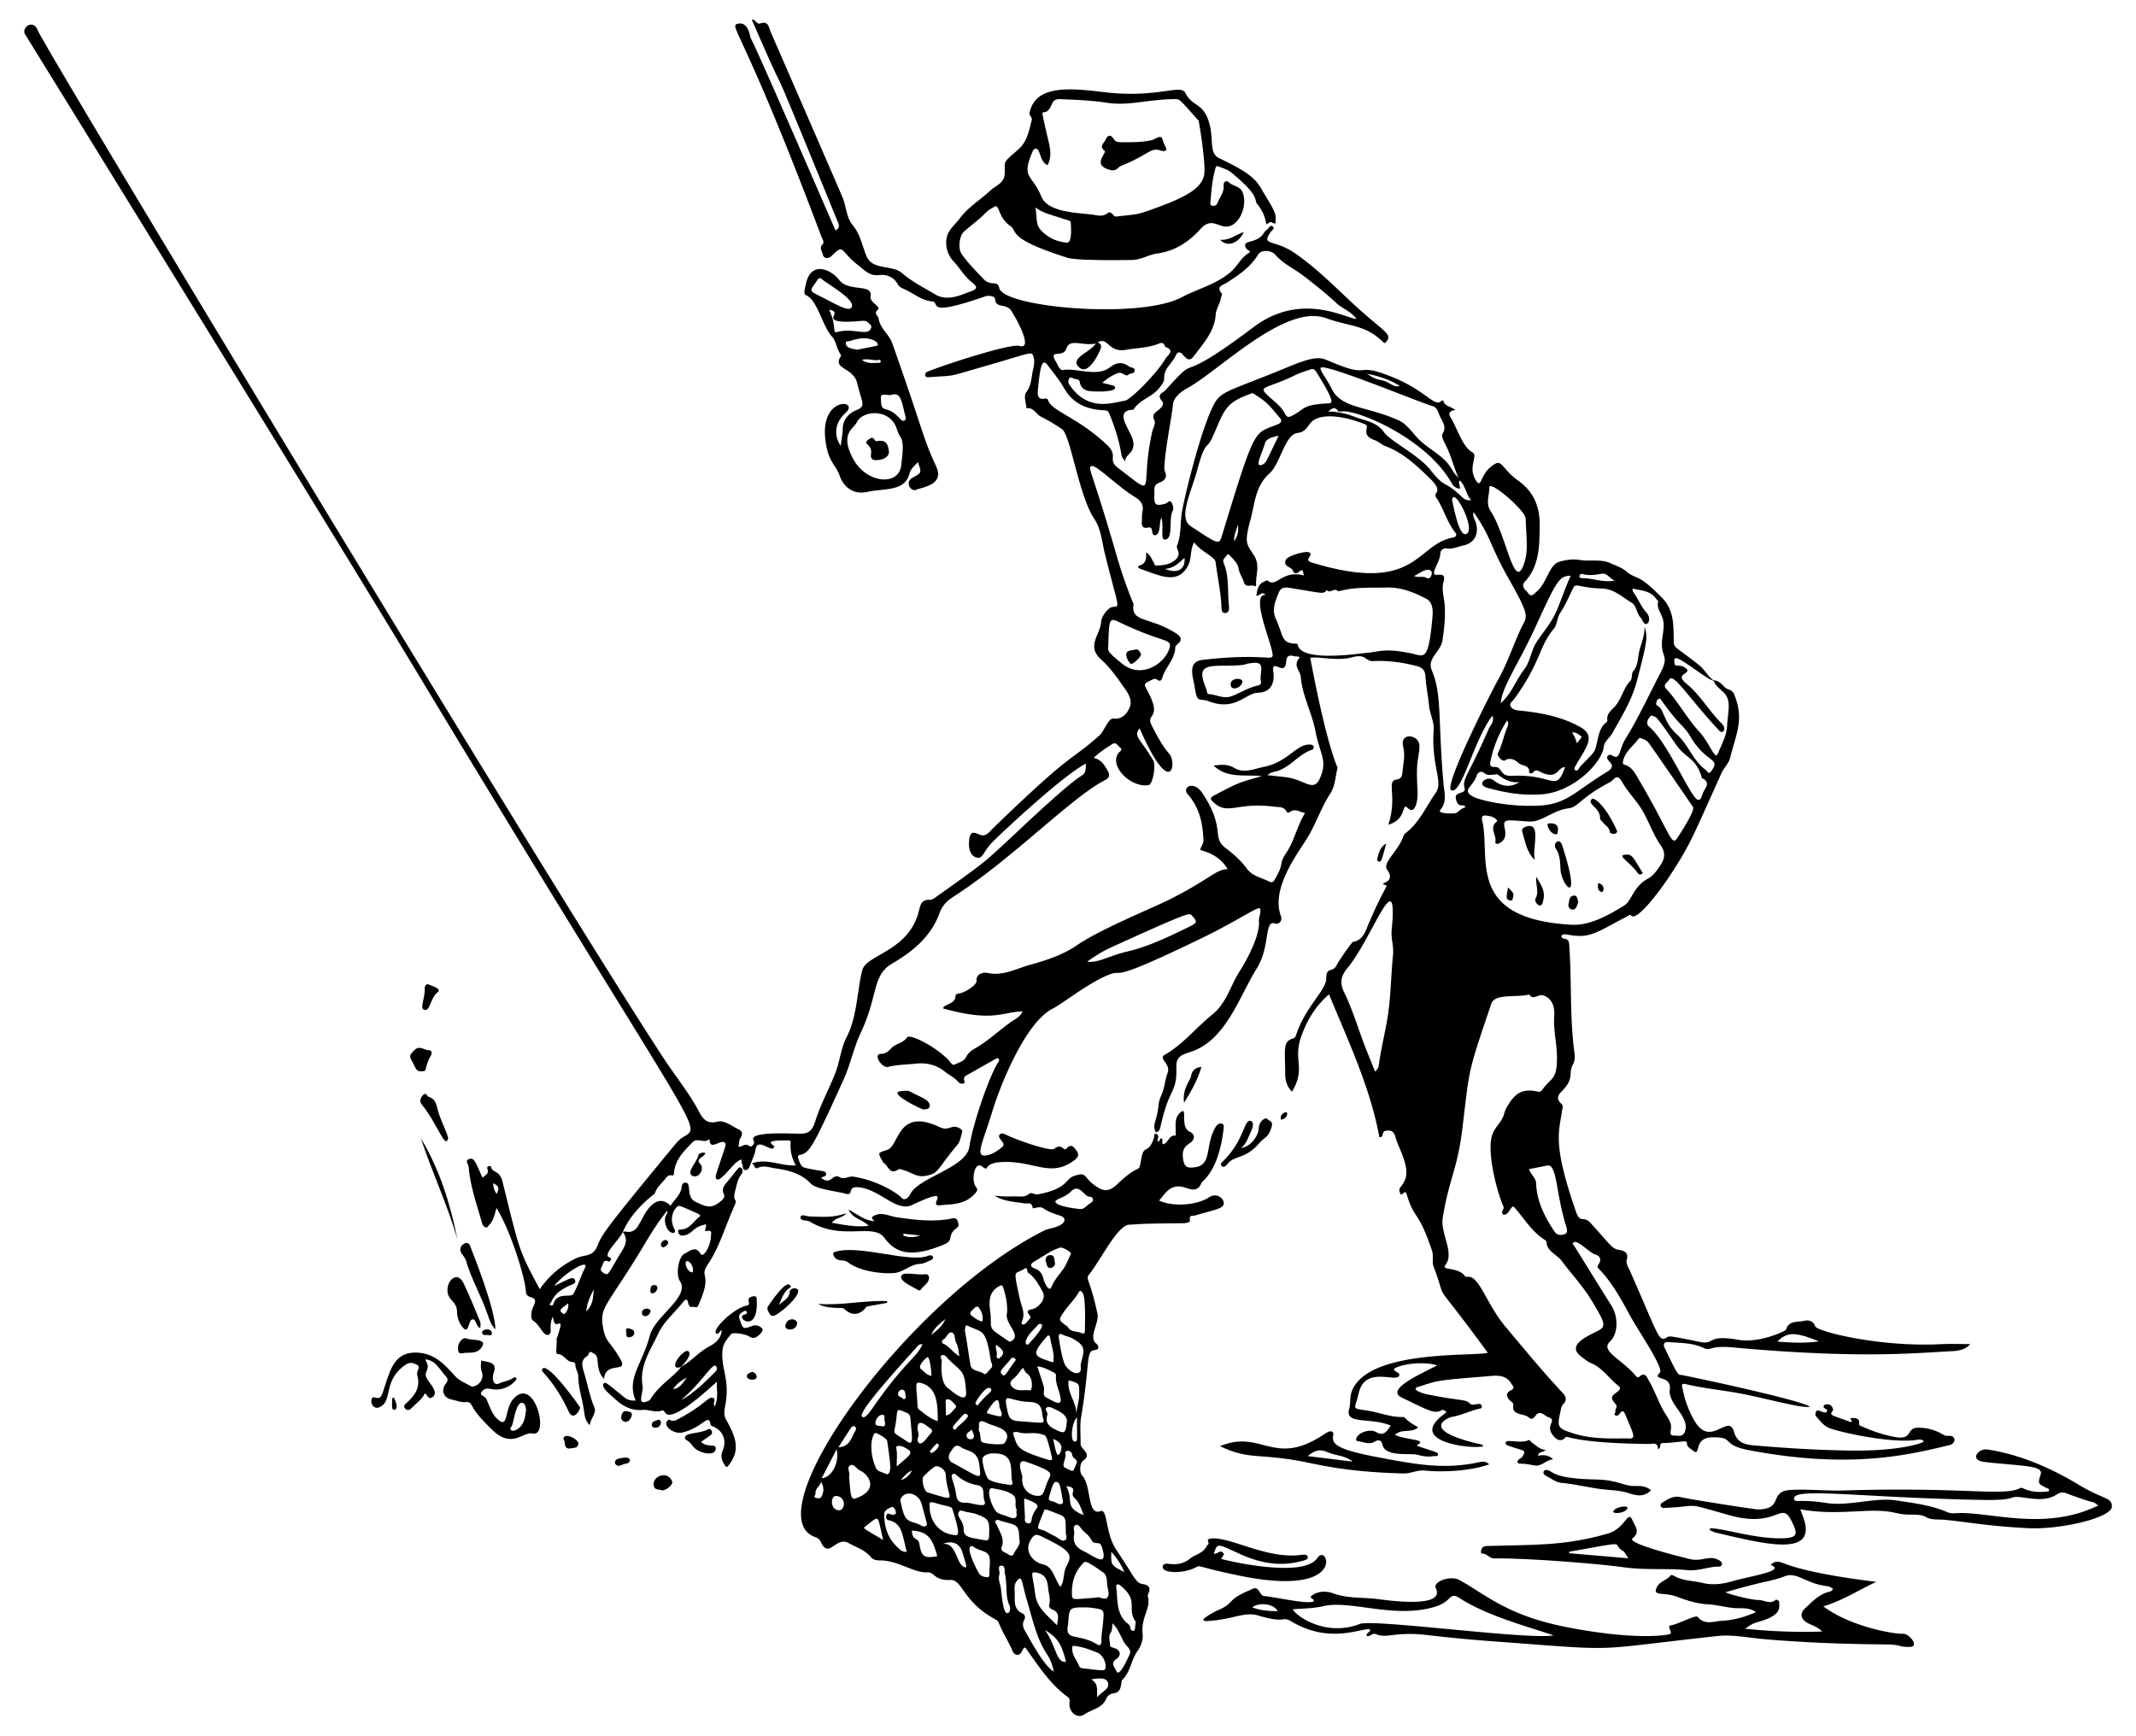 <svg xmlns="http://www.w3.org/2000/svg" viewBox="0 0 2014.505 1636.998"><path d="M587.404 1162.02c.838-.153 1.733-.578 2.506-.417 9.906 2.058 12.04-6.198 15.77-12.045.645-1.011 12.017-27.179 26.844-12.196 3.248-6.126 9.659-10.228 10.368-17.883.225-2.428 1.613-4.694 4.724-3.801 4.156 1.193-.404 14.161 8.55 17.969 6.183 2.63 12.245 6.823 19.568 2.219 15.513-9.754.172-9.054 8.904-19.655 12.779-15.512 12.078-15.872 14.011-14.795 2.471 1.378 1.816 4.702.559 6.26-3.702 4.589-4.379 10.103-5.8 15.418-3.142 11.753 3.044 5.921-.886 14.559-8.339 18.327-13.62 38.042-25.001 54.992-8.692 12.945 5.223 7.606-9.043 38.722-1.484 3.236-3.708.665-5.5 1.223-5.934 1.846-2.243-12.663-9.036-4.127-7.702 9.678-17.834 18.145-22.926 29.003-7.297 15.558-18.21 30.723-14.993 49.685 1.047 6.172-5.734 18.245 3.761 14.795 1.187-.431 2.738-.883 3.311-1.821 8.695-14.232 24.42-23.139 29.217-30.95l.242-.133c9.471-5.059 16.404-13.756 25.721-18.732 6.71-3.584 11.486-7.455 12.413-15.272-1.842-.545-1.727 1.388-2.553 2.035-.901.704-1.705 1.505-2.708.629-4.249-3.714 16.636-23.897 29.05-26.373 5.282-1.054-3.144-7.43 6.259-8.689 3.317-.444 2.846 2.208 2.946 4.28 1.58 32.694-22.111 14.919-10.93 12.771 2.987-.574 1.56-4.867-1.703-2.697-2.666 1.773-5.063 2.96-3.455 7.476 3.317 9.319 2.899 9.506 12.38 5.966 3.435-1.282 6.909.594 8.488 2.287 2.164 2.319-.998 4.943-3.001 6.799-2.563 2.375-5.568 3.343-8.691 1.105-3.093-2.216-15.655-4.509-17.459-2.121-3.248 4.3-7.01 7.888-7.833 14.479-1.484 11.883 3.032 22.585 3.749 33.92 1.217 19.27-5.096 23.771-.156 32.585 9.413 16.797 13.125 28.6 2.136 42.546-1.475 1.871-2.131 2.224-3.591.021-2.865-4.322-4.316-8.47-2.057-13.75 4.176-9.761.236-19.112-9.218-22.909-1.052-.422-1.979-.697-2.213-1.925-2.102-11.02-6.712 2.774-26.27 7.582-8.248 2.027-18.03-5.728-14.959-10.296 2.957-4.399 2.906 1.732 9.722-1.794 26.028-13.465 29.645-22.568 33.966-20.442 3.244 1.596-.761 4.6 1.342 8.093 4.047-8.222 1.724-15.81 2.193-23.294-3.895 2.998-42.163 39.873-48.859 29.051-.664-1.073-1.586-2.482-2.995-1.947-6.193 2.349-12.093-1.172-18.337-.601-10.794.988-19.607-4.101-27.247-11.552-1.002-.977-13.278-10.406-9.044-13.554 1.636-1.217 1.736-.924 18.985 13.117 3.128 2.546 6.643 3.522 10.873 3.072-8.828-20.851 6.1-33.607 13.406-61.316 4.866-18.455 38.33-36.491 28.317-51.357-3.948-5.862-1.607-23.079 4.68-25.902 4.025-1.807 10.054-7.936 14.765.183 2.787 4.803 9.92-8.129 9.829-17.026-.014-1.41 1.812-5.798-4.072-4.341-3.291.815.393-3.869-.697-6.349-13.959 2.916-11.396 9.173-21.767 10.609-2.483.344-4.171-1.611-4.388-3.726-.238-2.317 1.84-1.906 3.642-2.101 7.706-.836 11.034-8.065 16.63-12.037 1.278-.907-.54-2.329-1.572-2.795-18.569-8.384-17.83-7.83-19.387-6.702-3.51 2.542-8.071 11.295-2.826 21.28 1.365 2.599-.124 4.993-3.863 2.702-3.847-2.356-6.216-9.938-4.469-14.906.533-1.516 2.132-2.654 1.49-5.178-7.822 9.68-14.288 19.82-20.4 30.068-35.42 59.393-43.39 59.938-40.282 78.839 2.646 16.091 5.769 12.191 16.701 31.412 7.585 13.338-14.382 1.108-15.519 18.358-5.71-5.789-5.651-12.751-6.351-18.837-.477-4.145-2.94-4.937-5.182-6.207-3.138-1.778-2.632 2.388-4.206 3.326-6.44 3.839-5.149 9.171-3.351 14.986 3.451 11.157 5.351 22.701 9.951 33.635 2.156 5.125-3.465 10.268-4.434 16.653-4.678-4.671-4.808-9.931-5.472-14.424-1.547-10.482-5.2-20.586-5.261-31.352-.022-3.918-2.964-7.458-2.799-11.677.027-.687-1.403-2.076-2.115-2.047-6.262.259-8.287-7.377-14.393-7.538-1.625-.043-1.537-2.368-1.45-3.791 1.203-19.714-1.495-2 3.909-22.283.378-1.418.07-3.318-1.293-2.765-5.485 2.225-4.591-2.585-6.006-6.37-1.948 4.724-2.134 8.32-1.917 12.053.327 5.627-3.525 6.582-6.552 3.147-3.349-3.8-5.311-8.382-10.065-11.554-2.623-1.75-1.887-8.914.28-13.222 6.068-12.062-6.797-5.603-7.028-14.073-.311-11.407-13.58-55.859-27.724-78.95-1.866 6.512-2.837 11.94-6.814 15.884-1.008.999-1.523 2.967-3.374 2.416-1.668-.496-2.82-1.875-3.309-3.621-4.867-17.364-11.074-34.405-12.658-52.56-.347-3.98-3.98-6.754.393-8.279 4.709-1.642 6.108 3.188 12.56 17.713 2.755-2.553 6.409-3.829 4.632-8.368-1.052-2.686 3.083-3.938 3.63-1.438 1.168 5.342 7.918 2.508 10.591 13.333 16.557 67.029 15.433 64.631 35.15 101.576 8.825-12.921 20.426-22.605 34.542-29.307 7.551-3.584 15.435-.645 19.979-11.917 4.073-10.102 4.695-12.532 74.347-96.77 22.152-26.79 52.869 49.658-242.11-439.648C309.811 495.688 23.094 31.416 23.7 32.418c-3.91-6.468 7.633-14.797 11.826-3.934 6.376 16.519 478.895 799.526 590.798 970.311 10.927 16.677 23.736 32.125 33.054 49.932 3.057 5.842 7.233 11.778 16.603 9.327 7.625-1.995 13.855 4.171 20.534 7.071 3.339 1.45 4.32 4.515 1.987 7.963-1.749 2.584-1.29 5.63-2.098 8.65 3.812-.022 6.557-3.982 10.535-.653 1.866 1.562 5.469-2.842 3.9-5.194-5.756-8.633 31.243-6.797 42.741-6.609 8.538.14 12.227-1.909 15.312-11.708 4.935-15.675 12.806-30.06 18.836-45.234 4.4-11.072 5.177-23.355 10.713-34.053 10.102-19.522 10.054-44.908 14.765-63.167 3.923-15.201 44.906-17.632 53.798-57.386 1.399-6.256 3.602-9.271 9.877-9.014 2.603.107 4.49-1.686 6.246-2.937 47.92-34.129 43.199-30.637 72.379-57.596 1.093-1.01 48.99-46.728 63.688-55.991 4.409-2.778 4.861-4.205 4.872-11.94-19.763 10.109-70.987 57.214-87.503 73.427-9.45 9.277-9.336 16.961-15.696 15.089-6.472-1.906-7.607-9.877-6.784-16.573.84-6.837 2.75-8.156 8.933-5.296 6.9 3.193 9.967-2.265 13.376-5.562 77.587-75.034 70.52-61.193 100.367-87.51 4.578-4.036 8.547-16.733 13.484-16.106 7.842.997 12.217-4.186 14.911-9.85 2.943-6.188-.072-12.422-3.845-17.761-6.957-9.845-13.715-19.863-22.762-28.024-14.428-13.015-.74-23.134-.011-35.734.277-4.799 6.598-13.698 11.197-13.929 7.257-.364 4.845.789-7.829-50.744-2.681-10.902-3.475-22.798-9.795-32.192-14.734-21.902-22.504-79.31-30.481-84.723-6.445-4.374-13.056-8.307-20.042-11.856-4.526-2.3-6.771-8.885-13.535-7.849-.191-5.201-3.096-11.288.036-15.401 4.96-6.514 4.478-13.951 6.206-21.008.954-3.896 1.702-7.835.455-11.961-1.744-5.77-.232-4.474-43.987 8.145-40.729 11.746-27.646 8.85-54.992 10.96-4.434.342-3.926-3.962-1.234-5.108 14.214-6.052 78.594-27.004 86.891-24.453 12.845 3.948-1.071-22.982-7.777-33.243-4.71-7.207-14.83-1.731-15.18-11.17-.074-2.007-5.295-3.635-9.049-2.338-58.858 20.334-41.767 5.577-50.356 4.802-10.242-.924-17.756-7.94-26.671-11.793-2.116-.914-4.393-1.935-5.573-4.142-3.888-7.274-10.585-9.743-17.984-8.86-8.661 1.033-13.554-4.745-19.152-9.054-18.113-13.944-13.051-21.19-25.415-9.002-3.05 3.007-7.563 2.538-8.35-1.607-.537-2.825-3.527-5.897-.106-9.439 1.975-2.044-.382-5.246-1.31-7.711-70.85-188.277-86.527-197.589-79.566-199.994 7.751-2.678 11.469 4.718 12.797 12.816 0 0-.913-5.537 80.217 181.892 3.578-1.926 3.742-4.303 2.558-7.196-82.408-201.357-34.363-83.07-81.474-191.642 3.54-.676 4.718 4.818 7.985 3.597 7.685-2.872 8.099 3.856 9.691 7.668.418 1 64.951 149.008 68.146 156.987 3.403 8.499 3.335 18.378 9.394 25.627 7.267 8.694 8.891 19.536 13.07 29.422 5.572 13.181 24.292 7.747 33.425 15.718 9.554 8.338 20.921 13.95 31.655 20.33 8.657 5.146 18.745 2.529 27.9-1.108 6.896-2.74 14.927-3.942 6.878-10.061-7.409-5.633-11.705-13.724-17.917-20.266-7.455-7.851-9.003-20.302-3.966-28.384 2.666-4.278 6.612-7.736 9.639-11.816 8.046-10.843 19.624-17.706 29.275-26.69 4.783-4.453 12.736-6.745 13.28-15.151.835-12.903-3.363-9.451 12.701-23.295 8.488-7.315 10.223-17.689 12.845-27.752.793-3.042-2.599-4.023-2.016-6.956 5.532-27.854 41.746-22.805 70.971-19.421 50.529 5.852 71.47-8.277 76.027.779 6.926 13.763 17.276 8.253 22.82 29.753 3.727 14.451-.527 27.112 8.89 31.613 23.854 11.402 33.718 18.018 39.667 28.581 6.087 10.806 14.585 22.399 13.679 28.352-.317 2.082 1.5 7.157-4.104 3.367-.695-.47-2.894 1.281-4.706 2.153-1.001-7.18-3.903-13.498-8.494-19.037-3.504-4.227 3.295-7.195-24.999-30.202-3.178-2.584-7.587-3.689-11.49-5.336-2.26-.954-2.631.433-3.177 2.409-2.727 9.878-3.64 20.007-4.419 30.146-.106 1.373-.913 3.719 1.372 4.403 2.417.723 4.573-.67 5.274-2.659 1.801-5.117 5.916-9.347 5.74-15.234-.054-1.822-.346-4.138 1.912-5.001 1.928-.737 3.003 1.13 4.391 2.045 4.096 2.702 9.536 2.782 11.797 8.916 3.68 9.986-.957 25.352-10.271 30.317-11.06 5.895-17.697-9.652-29.655 3.6-11.004 12.194-24.118 20.834-40.584 23.073-8.338 1.134-15.578 6.091-24.063 6.154-1.009.008-51.155.989-60.649-2.009-58.079-18.339-46.701-24.908-54.009-29.945-12.474-8.597-9.956-21.906-15.616-17.981-2.264 1.57-4.99 2.663-6.838 4.607-6.501 6.835-14.202 12.247-21.215 18.465-4.601 4.079-5.937 16.003-2.367 21.185 6.059 8.794 13.661 16.253 20.98 23.93 6.573 6.894 12.993.509 14.495 8.118 3.653 18.505 132.376 29.782 171.921 8.916 15.364-8.107 32.785-12.264 46.336-23.927 6.3-5.422 9.714-13.43 17.057-17.929 2.867-1.757-.716-2.405-1.539-3.375-3.12-3.68-2.473-6.007 2.105-7.166 14.026-3.55 11.977-8.284 16.403-11.221 1.928-1.279 3.192-5.524 5.92-3.036 1.948 1.777-1.445 3.762-2.632 5.559-8.464 12.808 3.501 6.027 22.617 19.005 21.128 14.345 38.683 32.567 57.307 49.663 27.92 25.628 35.479 26.629 29.62 34.209-1.147 1.484-1.552 1.841-3.228.218-16.983-16.459-30.351-14.053-53.704-22.412-38.694-13.849-100.209 49.244-130.742 66.022-6.052 3.326-13.442 8.752-13.747 16.668-.234 6.047-10.074 56.481-7.487 61.766 2.821 5.762-.556 8.936-4.631 10.47-6.631 2.497-5.062 6.174-5.286 11.933-.366 9.422 1.407 10.737 10.628 8.054 1.834-.534 3.655-3.84 5.399-1.278 1.389 2.041 2.473 5.873 1.469 7.663-4.539 8.095 1.12 27.293-7.758 27.584-4.217.138-.517-13.366-3.114-20.567-2.284 3.802-.318 15.715-5.734 16.397-5.011.631-.617-8.751-6.984-7.178-4.513 1.115-6.089-1.366-5.661-5.694.295-2.972-.178-6.079.485-8.942 1.49-6.441-1.318-10.714-6.422-13.771-17.589-10.536-38.042-32.243-41.921-29.451-3.212 2.311.438 2.547 24.102 84.453 7.853 27.182 15.982 45.629 15.982 45.629-3.107 17.654 15.314 11.66 39.982 27.519 10.393 6.682-.663 10.318-.687 12.935-.106 11.378-9.356 18.884-12.279 29.067-.738 2.569-2.237 3.572-4.736 1.784-2.081-1.489-3.845-.584-5.895.457-7.138 3.625-6.918 3.39-3.105 10.493 13.966 26.019-1.886 20.905 3.411 31.399 4.884 9.675 9.793 19.302 16.975 27.576 7.31 8.421 1.9 44.267-28.038-24.078-5.906 7.847-.297 8.249 12.751 30.064 2.634 4.405.413 18.861-3.039 22.802-.821.937-1.863.801-2.905.873-16.749 1.157-36.066-19.141-26.385-30.835 1.31-1.583 3.95-2.473 1.096-4.873-2.139-1.8-3.621-5.481-7.336-3.154-5.908 3.701-11.739 7.545-17.538 12.965 7.699 1.723 10.59 7.435 13.668 12.945 1.954 3.497.745 6.173-2.563 7.847-30.784 15.576-84.207 70.97-138.39 106.922-7.625 5.058-14.341 8.489-18.049 18.759-7.841 21.718-24.998 36.077-44.49 47.409-19.456 11.31-13.011 29.798-29.917 65.659-6.667 14.142-9.607 29.637-16.047 43.821-29.571 65.132-32.093 69.216-41.69 71.275-1.544.331-1.579 1.996-1.079 3.229 1.406 3.468 1.97 7.742 6.463 8.801 16.123 3.801 18.987 2.126 19.749 5.432.696 3.017-3.227 2.475-4.608 4.166 10.259 7.36 9.847-4.962 17.89-.595 3.956 2.148 8.226-1.321 12.278-.716 21.58 3.221 41.076 14.933 45.852 20.126 3.05 3.316 6.733-1.093 7.955-3.534 8.066-16.103 52.68-24.779 55.753-44.564 3.921-25.246 19.994-68.768 26.761-79.08.799-1.218 1.999-2.65.821-4.057-1.142-1.364 1.426-2.237-27.752 14.205-2.732 1.54-6.25 2.597-4.366 7.045 1.101 2.598-3.915 2.904-5.641.835-3.601-4.314-8.744-6.64-13.021-10.087-8.04-6.479-17.407-8.51-27.465-7.431-8.69.933-17.478.922-26.054 3.083-5.501 1.387-14.864-12.294-6.463-12.337 4.271-.022 6.842-2.351 9.595-5.341 4.055-4.403 11.133-4.583 14.803-10.164 2.385-3.626 25.501 7.612 38.689 20.856 1.904 1.912 4.062 5.947 6.172 4.823 3.766-2.006 8.893-2.961 10.865-7.124 1.801-3.802 4.865-6.102 7.957-7.871 12.441-7.119 22.831-16.952 34.366-25.25 3.688-2.653 8.384-4.341 11.042-9.941-20.074.472-27.62 10.346-74.951-2.795-.102-4.206 11.582-3.422 11.645-11.99.012-1.659 1.929-1.878 3.489-2.141 6.141-1.036 16.672-8.389 16.348-11.867-.726-7.778 8.169-8.003 9.623-7.651 14.952 3.62 27.589-3.931 40.885-7.562 15.378-4.2 30.89-9.315 43.954-18.294 22.477-15.446 70.297-34.617 88.11-43.579 37.496-18.864 43.322-28.344 54.223-28.28-5.856-9.926-14.272-14.905-25.63-17.989-.6-2.37 2.906-5.281 2.776-9.219-.53-16.039-3.734-30.998-14.761-43.422-5.811-6.547 5.4-13.681 13.828-1.051 21.937 32.875 8.514 41.471 21.379 51.343 7.422 5.695 14.711 11.9 20.141 19.391 5.661 7.809 14.299 8.946 21.773 12.755 1.666.849 3.392.512 4.459-1.266 10.017-16.696 3.999-15.146 10.897-25.247 8.016-11.739 10.482-25.891 18.126-38.286-5.353-1.034-9.678-4.71-14.588-.736-.948.768-2.353.339-2.832-.59-2.57-4.988-7.157-4.042-11.57-4.623-36.62-4.821-44.522 9.592-58.891-5.704-2.273-2.42.276-3.904 2.086-4.861 23.968-12.671 22.702-11.83 45.084-18.265-16.648-1.673-32.767 2.394-45.533-9.991 7.063-.732 13.035-1.682 19.847 2.437 8.538 5.162 18.328.724 27.459-1.162 24.049-4.968 30.745-22.251 44.273-21.007 4.021.37 3.063 4.245 1.521 4.74-12.782 4.097-20.524 16.478-33.501 20.307-2.699.796-5.791.966-8.76 3.783 6.303.691 11.838 1.243 17.359 1.916 18.08 2.203 26.016 14.846 32.117.915 7.472-17.061.016-21.929-4.375-44.838-3.312-17.278-12.327-32.994-13.722-50.81-.447-5.703-7.932-10.485-.983-18.192-1.552-1.593-3.662-.718-5.434-1.243-4.773-1.416-6.976-.123-7.356 5.306-.974 13.943-12.79-2.548-12.33 7.606.046 1.012 4.719 21.06-14.385 21.583-11.492.315-21.167 17.653-46.219 8.067-8.918-3.415-10.937 2.627-13.19-12.714-1.347-9.175-7.846-24.564 7.12-26.32 65.217-7.654 68.311 4.358 65.642-8.469-2.507-12.05-19.816-53.72-6.096-52.842-3.96-4.107-5.577 1.573-8.66.632.898-5.146 1.32-10.498 7.121-13.032 1.164-.509 3.07-1.607 3.475-1.22 8.011 7.647 13.59-10.508 34.441-4.635-1.419-1.884.041-7.954-5.239-3.175-1.034.936-4.284 2.043-5.323-1.353-1.182-3.864-9.791-3.724-6.653-10.369 1.837-3.89 19.103-8.681 22.094-6.9 4.641 2.763-6.087 6.943 2.332 9.514 99.091 30.263 98.017-16.839 132.655-23.442 3.415-.651 4.76-2.267 2.473-5.173-7.923-10.069-10.918-22.78-18.081-33.224-2.945-4.293 7.947-4.238-5.475-17.345-12.553-12.258-25.334-24.361-42.265-30.645-3.572-1.326-6.152-4.284-9.86-5.565-14.193-4.905-4.226-12.846-8.833-14.794-18.135-7.669-43.085-11.945-51.797-1.425-3.276 3.956-5.237 8.638-12.221 9.404-11.907 1.305-16.24 29.158-26.562 38.286-13.419 11.867-13.688 28.405-17.859 43.626-6.301 22.997-3.267 22.939 3.649 34.155 5.694 9.233 1.004 18.369 1.73 27.466.034.42-.67.9-1.03 1.352-2.853-2.927-8.572 2.229-10.623-4.302-1.38-4.395-4.202-8.067-5.019-13.114-.782-4.827-5.299-8.912-8.968-12.719-.719-.746-1.635-.25-2.099.554-1.317 2.281-4.351 3.97-2.952 7.253 5.168 12.122 3.749 25.076 4.753 37.709.284 3.578 1.561 9.331-3.329 9.601-4.048.224-3.356-5.605-3.584-8.833-.934-13.181-3.688-26.089-5.373-39.15-.689-5.34-12.994-9.205-20.304-18.686-3.924 7.363-2.159 15-5.544 21.631-9.764 19.123-27.391 9.339-45.156 3.38-1.522-.51-3.575-2.237-.621-3.223 6.031-2.013 6.447-6.566 6.049-12.388 4.135 2.495 5.193 6.476 7.263 9.629.66 1.005.482 2.837 2.13 2.808 6.236-.112 12.544-.771 17.542-4.765 7.611-6.082 1.067-10.933 2.205-13.784 4.353-10.904 2.808-22.668 4.975-33.84 4.112-21.195 19.952-84.208 31.521-102.444 6.421-10.121 18.26-11.712 68.385-32.47 25.833-10.698 30.324-9.141 38.698-5.529 41.091 17.724 22.273.248 58.441 14.625 33.753 13.416 41.007 29.883 47.475 22.764.292-.322 1.668-.221 1.679-.157 1.035 5.558 7.06 5.279 11.251 8.89-7.483 1.172-5.889 4.712-3.56 8.43 4.888 7.801 10.612 26.778 19.647 31.442 6.247 3.224-5.209 14.201 3.922 27.318 4.549 6.535 3.807-5.236 12.726-12.845 12.282-10.479 8.923-.34 26.772 12.406 14.755 10.538 20.512 25.024 20.151 42.969-.236 11.759-.072 23.343-3.831 34.706-6.536 19.754-15.936 17.086-9.876 25.298.366.495 1.094.731 1.435 1.235 4.089 6.042 5.151 4.425 10.431-.611 9.012-8.594 10.92-24.342 20.097-27.086 6.414-1.917 12.895-2.909 19.594-1.783 9.612 1.615 19.681-1.196 29.037 3.105 5.382 2.474 11.135 4.202 15.635 8.335 3.638 3.341 8.552 4.371 12.709 6.881 7.577 4.576 13.399 10.759 19.641 16.843 12.076 11.77 11.247 26.596 11.549 41.197.148 7.15.755 4.429 23.782 22.72 5.353 4.251 8.303 10.576 13.814 14.546-3.635 1.438-32.643-23.239-36.135-20.91-1.623 1.083-.836 3.169-.734 4.791.256 4.063 5.151.322 10.393 4.426 7.426 5.813-11.602 4.629.689 14.611 13.178 10.702 21.356 25.739 33.23 37.531 5.543 5.505 1.153 10.418-2.036 7.013-29.211-31.193-43.331-55.305-47.315-48.239-1.48 2.625-6.395 4.809-2.94 8.519 11.576 12.429 19.437 27.654 30.942 40.179 10.643 11.586 15.135 27.936 17.914 21.112 3.438-8.444 8.118-16.539 8.687-25.907.975-16.05 4.632-24.755-4.253-32.761-3.267-2.944-7.065-6.006-8.641-10.579 4.677.267 7.923 3.533 10.603 6.499 2.562 2.835 6.9 1.861 8.812 6.464 9.891 23.812 2.168 37.038-3.747 60.609-1.229 4.897-5.794 9.054-8.046 14.049-8.816 19.551-17.449 39.19-26.587 58.59-15.683 33.298-52.553 84.005-58.712 75.685-.968-1.308-2.195.062-3.314.648-29.858 15.636-35.314 21.285-55.86 17.541-9.516-1.734-6.21 3.593-4.447 3.704 5.076.319 5.097 2.878 5.422 7.507 2.361 33.566.235 67.349 4.932 100.789.512 3.644.101 7.408-1.664 10.616-4.482 8.147 1.903 12.64-10.354 24.932-4.165 4.177-5.131 7.634-.327 11.998 2.021 1.836.76 4.698.403 7.202-2.858 20.079-8.853 30.586 13.292 94.52 4.082 11.783 6.79 2.93 13.944 10.796 19.152 21.057 19.769 24.028 26.841 25.204 4.287.713 9.139 2.205 7.052 9.333-.962 3.285 1.617 7.214 3.161 10.704 28.342 64.043 26.792 67.223 35.28 62.177 1.756-1.044 1.875-1.335 30.123 4.469 15.606 3.207 5.684-7.307 36.81-1.913 19.883 3.445 44.568-8.423 44.845-9.423 2.491-8.971 10.53-6.969 16.726-8.4 4.793-1.107 8.711-.193 10.897 5.16 2.028 4.964 60.905 19.672 117.886 16.801 9.468-.477 18.979-.071 28.204-.071-4.17 5.03-10.644 6.373-17.066 6.661-30.784 1.382-84.379 7.631-206.193-3.5-24.072-2.199-20.734 3.993-28.474.339-10.313-4.868-21.483-4.454-32.435-5.408-4.829-.421-5.636 2.086-3.846 5.777 13.736 28.32 11.957 24.479 16.869 25.443 13.838 2.715 110.37 23.244 119.997 29.689-6.729 2.215-44.197-8.691-69.146-13.071-15.92-2.795-32.065-4.368-47.815-8.179-5.095-1.233-3.573 2.025-3.149 4.271 1.939 10.259 5.456 19.905 10.531 29.109 15.825 28.698 32.634-7.283 38.092 11.852 3.07 10.765 11.149 11.887 20.035 12.653 30.434 2.621 60.927 4.457 91.458 4.776 43.505.455 66.514-6.752 67.431-8.724-1.579-1.829-3.851-1.858-5.813-1.516-23.76 4.145-74.869-7.365-83.553-11.089-5.525-2.369-8.478-6.777-12.079-10.799-1.143-1.277-1.072-3.33-.042-4.809 1.339-1.925 2.579-.384 7.08.813 4.09 1.087 3.495-2.659 2.059-3.159-4.339-1.512-1.802-5.254 2.851-4.146 3.021.719 4.404 4.808 3.739 5.659-3.751 4.797-1.983 3.913 17.088 10.985 2.201-1.416-2.726-3.465.866-3.891 3.165-.375 7.27.543 6.796 4.426-.344 2.82 1.047 2.775 2.286 3.339 9.711 4.418 19.842 7.804 30.246 9.888 19.286 3.862 10.823-8.551 23.234-8.522 7.631.018 14.835 1.724 21.477 5.419 2.279 1.268 4.287 2.511 7.098 2.248 6.924-.648 7.723 7.08.497 8.818-38.474 9.249-93.489 22.714-188.375 4.789-28.045-5.298-12.767-12.825-35.566-12.186-17.962.504-9.479 19.377-17.949 12.248-2.695-2.268-5.494-3.067-5.414-7.315.051-2.738-10.906.465-22.397.402-4.811-.026-1.148 5.306-4.882 5.556-.107-6.733-4.907-4.602-9.238-4.653-22.086-.26-54.252-1.197-74.573-6.192-1.224-.301-2.644-.886-3.65.204-3.252 3.524-6.889 2.688-9.617.012-11.701-11.48 3.566-15.893-6.454-19.389-3.804-1.327-7.606-7.251-12.109-1.128-1.959 2.663-3.809 3.89-6.683 1.116-3.399-3.28-16.093-1.499-14.078-11.026.51-2.415-2.239-3.473-3.609-4.969-3.373-3.683-3.254-6.943 1.17-9.15 4.093-2.042 2.367-3.568.694-6.27-5.978-9.655-15.422-7.645-23.963-6.964-49.999 3.986-45.341 4.065-64.423 10.025-6.655 2.079 4.323 5.989 7.592 6.653 36.329 7.38 36.487 4.244 42.036 9.264 2.855 2.583 10.067-2.82 10.766 2.46.281 2.122-1.786 1.881-3.16 2.232-8.643 2.202-16.728 6.267-25.609 7.68-1 .159-32.2 11.191 23.953 24.916 2.185.534 4.655.42 6.358 2.528-4.915 3.121-66.643-1.883-42.668-25.473 2.409-2.37 5.176-4.376 7.81-6.575-1.373-1.495-3.217-2.566-4.624-1.808-6.5 3.504-10.084 1.405-37.583-11.931-15.811-7.668 17.887-22.198 33.528-30.37-11.849-3.808-33.445-1.79-40.943 3.361.836 3.494 6.157 2.997 4.962 6.427-2.374 6.812-31.981-9.702-38.047 16.201-4.027 17.195-8.037 13.835 10.755 17.165 10.247 1.816 20.083 5.946 30.722 5.535 1.22-.047 1.956.679 2.707 1.445 3.41 3.476 7.596 5.884 11.798 8.329-6.118 5.84-15.432.67-21.915 7.234 10.62 4.227 23.06 4.056 23.783 6.722.51 1.877-2.458 1.244-2.813 3.542 19.031 6.395 19.858 5.957 19.617 8.314-.22 2.148-2.398.994-3.718 1.259-5.161 1.033-10.235.261-15.184-1.126-7.184-2.014-31.026 2.517-33.44-9.717-.706-3.577-3.258-5.196-7.224-2.759-5.342 3.282-10.788.135-16.161-.494-1.412-.165-1.737-1.438-1.096-2.983 2.327-5.604 13.331-8.766 18.578-5.51 6.883 4.271 10.182-.78 13.789-6.102-18.726-8.102-43.516-.576-39.331-15.497 1.618-5.771.409-11.815 2.789-17.574 16.121-38.999 114.777-31.961 128.02-35.637-57.209-78.258-35.755-40.344-51.23-81.584-1.517-4.044.302-9.753-1.375-14.714-13.085-38.723-16.235-28.621-23.426-51.642-.651-2.084-.985-5.497-4.309-1.924-.643.691-1.504.957-2.031-.051-2.883-5.515.554-5.328 3.956-12.398 5.972-12.41-6.48-32.089-8.528-40.599-1.403-5.833-4.057-7.494-9.767-6.34-3.715.751-.943 6.477-5.55 5.877-8.717-47.105-29.184-90.234-47.508-134.703-12.959 11.183-20.909 24.703-26.359 40.255-7.819 22.311 4.869 29.248-8.55 51.526-4.602-4.527-6.379-10.625-6.402-16.232-.099-24.242-2.506-30.94 7.369-33.93 1.592-.482 2.342-1.486 2.849-3.059 8.678-26.906 28.381-42.117 28.485-53.508.11-12.069 5.997-4.515 10.002-12.877 1.905-3.978 14.272-21.588 15.272-21.739 9.599-1.446 11.731-10.105 14.582-16.77 15.55-36.348 19.055-35.936 15.866-36.822-8.472-2.354 11.24-1.055 1.702-14.396-4.799-6.713 10.903-17.574 15.417-31.951.4-1.275 1.765-2.366 2.898-3.274 12.498-10.012 18.653-24.73 27.563-37.378 7.372-10.465-4.364-24.594-2.002-59.366.544-8.006-3.548-14.688-4.285-22.239-.927-9.495-2.881-18.905-3.486-28.409-.395-6.208-3.481-8.264-8.828-9.635-13.291-3.409-26.729-5.176-40.42-4.527-7.973.378-6.118-7.324-19.989-3.559-14.242 3.866-31.128-1.022-39.387.503 15.835 84.149 25.811 103.577 25.811 103.577-2.267 8.314-1.981 16.88-7.21 24.95-7.914 12.215-12.742 26.384-19.996 39.087-7.667 13.426-36.594 48.782-26.225 76.034 1.578 4.148-1.772 8.336-5.786 6.913-10.114-3.585-4.078 21.647-17.072 42.459-16.926 27.108-29.137 68.698-63.752 79.14-7.622 2.299-12.229 4.709-12.025 13.165.64 26.53-6.155 17.838-14.599 55.221-.614 2.718-.921 6.08-4.672 7.063-4.099-7.335 1.055-10.072 2.564-26.604.445-4.875 3.383-9.564 4.725-14.609 1.3-4.886 1.792-10.002 3.649-14.741 3.515-8.974-9.318-13.421-2.494-17.33 17.204-9.853 29.435-25.563 44.536-37.732 13.743-11.075 17.164-27.229 25.799-40.703 7.182-11.206 19.518-34.308 18.337-47.466-.284-3.163 2.701-10.179.724-12.227-1.657-1.716-22.843 12.735-53.447 27.596-96.774 46.989-71.063 27.725-90.357 35.737-18.391 7.637-42.143 26.654-51.572 31.438-25.884 13.133-49.643 73.208-56.817 96.894-9.155 30.228-17.03 43.388-5.23 41.365 5.689-.975 10.2-4.276 14.488-7.764 4.832-3.932-5.319-8.096-2.352-11.717 1.565-1.911 3.856-1.068 5.878-.044 10.775 5.453 42.009 15.943 45.439 13.422 8.135-5.979 8.667 3.081 11.98-.499 4.742-5.124 7.242-.393 9.433 2.515 2.565 3.405 1.256 6.169-2.33 8.842-23.136 17.244-38.782-.903-70.579 1.766-15.933 1.338-8.985 9.576-15.996 4.181-7.994-6.151-10.591 13.612-6.34 18.878 2.193 2.715 1.589 3.834-.49 6.25-7.178 8.34-16.68 10.205-26.841 10.728-7.027.362-12.144 2.445-9.401-3.99 2.405-5.643.235-6.667-23.529 4.365-14.334 6.654-29.792-14.177-49.047-16.677-13.41-1.741-4.773 8.445-13.428 5.93-7.027-2.042-27.773-4.141-32.814-9.507-9.169-9.762-21.208-12.679-33.719-14.43-5.367-.751-10.621-3.093-16.279-.353-3.435 1.663-2.439-3.031-5.752-4.305 14.986-5.168 27.839 2.863 41.587 1.869-3.591-6.634-5.532-13.766-4.85-21.422.164-1.837-1.09-2.15-2.415-2.117-5.497.137-11.075-.443-16.361 1.388-.008 3.102 4.199 3.093 3.081 5.27-2.58 5.017-15.688-9.867-17.373 1.888-.709 4.949-3.291 9.622-4.965 14.444-.802 2.309-1.813 4.859-4.394 4.944-3.417.114-2.176-3.543-3.215-5.392-.678-1.205-.543-2.867-.812-4.574-6.889 2.441-9.149 8.625-18.804 17.141-4.297 3.79-6.388 1.14-4.934-3.382 8.832-27.457 9.955-27.461 8.085-29.528-3.34-3.692-13.718 7.511-14.211-1.964-.038-.732-.433-1.443-.608-1.281-4.592 4.241-10.994-1.862-15.395 2.634-8.162 8.339-16.73 16.485-17.675 29.198-.405 5.447-2.928-1.468-8.053 5.21-3.548 4.622-8.463 8.325-10.092 14.279 0 0-21.581 15.313-30.105 36.145-4.089 8.307-19.972 22.082-12.488 23.944 2.917.726.315 4.432-.698 3.937-5.565-2.719-5.214 2.43-6.821 4.996-2.191 3.499.652 5.155 2.807 6.34 3.578 1.968 4.01-.829 13.705-17.089 4.13-6.926 9.887-13.579 3.506-22.156zm948.075 194.773c8.291.321 5.14-3.637-2.341-21.936-3.978-9.73-5.023 2.575-9.715.083-2.131-1.132.556-2.537.145-3.804-.712-2.195 2.46-3.904.347-6.444-5.087-6.116-4.973-7.46 1.331-11.846 2.541-1.767 3.514-3.864 1.315-5.547-8.887-6.801-14.926-16.949-25.769-21.492-3.457-1.448-6.49-4.015-9.538-6.308-14.411-10.844 5.874-19.118 16.526-24.708 7.648-4.013 5.047-8.481-6.351-27.585-8.19-13.727-19.115-25.277-28.591-37.964-4.627-6.194-13.892-8.706-14.435-18.195-.035-.606-.971-1.291-1.633-1.711-10.818-6.85-17.7-17.465-25.574-27.063-4.527-5.518-3.999-5.794-8.012.269-3.506 5.297-8.593 3.488-5.489-1.897.738-1.28.37-2.42-.147-3.646-6.943-16.448-15.329-51.756-10.112-66.859 2.58-7.471 9.283-12.003 11.13-19.625.828-3.417 2.652-6.631 4.651-9.719 7.111-10.985 14.352-14.106 27.306-11.158 1.711.39 2.712-.057 3.751-1.47 9.368-12.744 14.01-9.31 14.146-30.158.088-13.402-3.58-26.479-2.588-39.888 1.146-15.495-8.857-19.632-12.438-19.506-3.781.133-7.75 4.698-11.227-.629-11.387 3.227-32.272-1.327-35.687 8.73-22.53 66.349-20.36 60.122-27.157 116.745-4.816 40.129-12.419 47.032-18.668 85.284-2.364 14.47 11.556 33.291 2.468 44.533-4.23 5.232 12.088 1.604 18.222 10.035.794 1.09 2.239 1.069 3.559.986 10.215-.638 17.506 26.303 34.657 46.703 17.367 20.656 34.405 41.576 52.848 61.304 3.305 3.535 6.882 7.174 1.703 12.358-1.612 1.613-1.944 4.665-2.506 7.139-3.183 14.004-2.609 15.385 11.331 19.908 20.523 6.663 41.728 4.662 52.542 5.081zm4.396-801.603c-.65 2.344.747 3.522 1.65 4.874 3.935 5.896 6.539 12.559 11.517 17.922 2.458 2.649 3.516 8.354.304 10.274-3.052 1.824-4.091-3.641-6.124-5.816-3.858-4.127-3.675-11.205-8.381-13.98-8.878-5.234-16.541-13.057-28.041-13.365-21.034-.565-24.497-5.571-26.901-.808-4.047 8.02-7.474 16.467-12.454 23.863-3.229 4.795-2.596 10.769-6.107 14.978-14.269 17.108-12.044 31.564-37.375 66.301-1.389 1.904-4.407 3.789-3.526 6.15 1.01 2.708 3.813 4.143 7.15 4.471 20.224 1.986 40.011 5.403 58.245 15.372 17.12 9.36 4.551 20.891-4.545 38.105-1.762 3.335 2.362 4.323 3.477 1.83 1.485-3.322 13.709-13.494 15.486-18.174 3.371-8.883 2.404-19.649 11.15-26.27.401-.304.596-1.216.505-1.784-.811-5.053 2.878-8.583 5.598-11.17 7.724-7.345 9.036-18.375 16.213-25.959 1.889-1.996.74-6.803 2.59-8.909 4.81-5.471 4.271-12.752 5.697-18.721 1.803-7.547 5.36-15.04 4.914-23.191 3.829 9.776 1.483 17.718-7.117 51.086-4.661 18.083-14.352 33.332-23.135 49.232-2.469 4.471-7.459 7.499-8.11 12.856-1.943 16.005-29.52 42.565-57.762 44.78-18.299 1.435-34.009-1.144-51.744-5.968-11.647-3.168-.772-12.061 5.242-7.392 7.593 5.894 15.645 7.571 24.739 1.939-8.07.867-14.372-2.548-20.323-7.072-.801-.608-2.494-.076-3.771-.017-3.288.151-6.354 1.085-9.507-1.799-2.009-1.838-5.561-.719-6.646 2.547-3.688 11.098-14.666 13.836-3.543 19.945 6.819 3.745 35.524 10.288 64.051 8.416 24.743-1.624 33.387-14.208 62.023-31.539 11.983-7.252-1.945-10.153.771-14.801 3.089-5.289 8.18 6.081 11.565-3.616 1.454-4.165 2.735-8.534 5.021-12.242 12.522-20.305 22.437-41.976 33.433-63.077 9.108-17.475-.554-13.798 1.553-31.756.692-5.899 2.232-12.037.791-18.18-1.368-5.832-6.407-10.711-4.524-17.43.119-.425-1.156-1.147-1.614-1.842-5.38-8.167-14.253-8.16-22.435-10.063zm-63.739 316.625c10.091.812 23.067 2.911 55.763-17.813 7.069-4.481 8.409-17.864 22.551-25.468 3.839-2.064 6.294-5.063 8.85-8.6 5.291-7.321 9.366-13.483 2.84-22.769-7.101-10.104-10.941-22.196-17.291-32.9-5.502-9.273-13.311-16.78-18.678-26.185-5.563-9.749-7.715-2.461-11.938-.243-28.88 15.175-29.148 23.391-39.344 24.637-14.186 1.733-24.901 13.029-36.406 12.394-21.339-1.177-25.561-3.402-23.322 6.544 1.087 4.828 1.223 10.907-5.073 13.864-2.246 1.055-4.132 1.071-3.709-1.873.885-6.157-6.185-12.909 1.361-18.554 1.248-.934-2.686-5.455-11.392-5.64-3.95-.084-2.601 4.009-2.161 6.029 7.391 33.956-14.62 89.129 77.949 96.577zM987.918 155.779c-4.977-2.215-6.007-7.645-7.915-12.469-1.69-4.274-4.704-3.781-6.012-.742-11.284 26.223-.753 21.114 8.134 42.819 6.666 16.28 38.19 15.064 51.595 17.598 12.292 2.323 10.306-6.458 15.807-.669 1.098 1.156 1.922 2.163 3.648 1.909 8.413-1.24 17.224-1.283 25.158-3.945 42.242-14.173 57.13-23.592 57.627-38.338.462-13.704-5.21-47.723-5.555-48.109-17.623-19.746-17.457-20.379-22.197-20.354-25.562.135-43.262 6.692-64.196 3.44-14.335-2.227-29.213-2.755-43.898-3.403-3.959-.175-6.379.715-7.969 4.505-7.694 18.342-12.878-6.802-4.845 28.536 2.255 9.918 5.815 19.818.618 29.222zM1407.476 675.1c-17.965 23.579-28.891 74.934-38.841 70.183-7.565-3.612 39.751-96.268 43.864-103.462 8.779-15.359 14.25-32.272 21.644-48.297 5.774-12.513 10.343-9.53-11.095-47.376-18.166-32.069-16.632-39.46-33.237-63.131-1.194 4.347 1.13 7.01 2.046 9.898 3.287 10.362-1.182 19.353-11.573 21.502-5.313 1.099-10.317 3.862-16.167 2.828-2.483-.439-5.496 1.57-5.624 4.241-.288 6.028-3.555 10.876-5.506 16.213-3.699 10.117 12.105-2.079 8.432 11.104-2.05 7.355.51 14.385 1.051 21.379.882 11.412-.363 22.446-1.973 33.546-1.625 11.205-14.968 17.026-10.15 28.499 9.722 23.149 5.693 44.804 10.995 106.436.712 8.277 3.743 17.378-2.875 25.084-3.68 4.286 14.128 3.833 15.38 2.844 2.567-2.026 4.898-4.394 8.134-5.033-.796-4.756-6.758 2.284-8.918-8.202-1.5-7.285 9.909-3.844 8.216-10.106-2.395-8.857 3.607-11.565 22.666-55.538 1.621-3.746 5.807-7.098 3.531-12.612zm-346.307-239.456c-.84-2.274-2.994-3.57-3.391-6.074-2.136-13.467-6.232-26.348-11.382-38.973-1.22-2.991-2.121-3.506-5.278-3.643-16.024-.698-29.368-6.163-37.777-21.177-4.257-7.6-10.068-14.338-15.286-21.385-5.443-7.352-7.174 1.974-9.272 24.326-.401 4.27.456 8.547 6.63 7.272 1.826-.377 2.653.105 3.256 1.926 3.233 9.754 28.721 16.271 55.486 41.853 11.102 10.611-.286 13.592 10.523 21.768 38.374 29.025 19.555 20.843 32.031-34.464.789-3.5 3.397-7.877 2.149-10.284-2.712-5.23-.24-6.923 3.188-9.651 2.663-2.12 6.693-5.552 3.753-9.025-5.202-6.146.787-7.27 3.373-10.117 36.148-39.799 2.771.997 83.343-59.62 43.977-33.086 85.926-8.774 96.827-7.406-5.036-7.43-13.113-9.598-18.876-15.008-9.842-9.239-20.536-17.672-31.306-25.952-8.662-6.66-18.924-11.096-26.274-19.635-4.082-4.742-13.619-4.883-16.368-.264-7.167 12.039-18.327 19.259-29.584 26.609-3.351 2.189-10.688 3.252-4.564 10.172.564.637-.676 2.763-.903 4.225-.835 5.374-4.538 10.213-4.857 15.222-1.009 15.843-11.074 26.77-19.655 38.284-4.683 6.284-6.584 5.452-11.759-.478-2.939-3.368-5.218-1.451-6.344 1.162-3.198 7.421-11.384 12.114-10.898 21.792.149 2.972-2.821 6.74-5.411 9.757-6.744 7.859-17.851 10.316-23.519 19.42-.34.546-2.006.215-3.04.387-14.343 2.392-.391 18.427 2.328 28.044 3.613 12.774-7.946 13.587-7.143 20.937zm274.762 181.807c8.111 1.986 11.774 2.41 15.139-36.551.571-6.611-.484-13.295-5.871-16.12-11.681-6.127-23.923-11.011-37.409-10.624-14.691.421-29.53-.76-43.971 3.262-.76.212-1.957.192-2.471-.262-3.256-2.876-7.053 3.101-10.156-.706-2.406 4.496-4.983 2.732-32.102-1.5-5.074-.792-10.59-2.446-13.21 4.233-3.102 7.906-6.585 15.766-2.625 24.522 7.302 16.146 5.149 22.214 16.84 23.326 1.417.135 3.416-.61 3.839 1.317 3.572 16.283 55.674 8.339 67.293 7.173 9.55-.958 17.09-4.83 44.704 1.93zM1181.43 370.736c-26.809 9.102-26.424 16.024-37.919 41.628-5.746 12.798-6.528 1.769-14.456 31.202-5.633 20.912-18.098 44.816-6.104 52.707 24.323 16.004 26.689 18.181 29.183 9.996 32.812-107.689 30.067-96.279 53.495-106.363 3.368-1.45 3.29-3.776 1.251-6.066-4.931-5.54-9.308-11.639-15.257-16.191-3.332-2.549-6.946-4.728-10.193-6.913zm115.422 640.028c2.239-2.297 3.252-3.826 3.507-5.839 2.244-17.699 7.178-34.866 9.337-52.686 2.102-17.354 2.404-34.733 4.119-52.045.758-7.655-2.054-15.132-1.328-22.674 6.463-67.173-17.849 6.855-41.884 35.827-6.277 7.566-7.126 14.03-2.866 22.716 7.099 14.476 11.868 29.945 17.432 45.07 3.579 9.734 7.594 19.307 11.683 29.631zm78.46-560.374c-4.484-10.737-7.202-22.079-12.701-32.34-1.432-2.673-3.347-7.06-2.205-8.791 4.343-6.586.005-11.464-2.33-16.492-1.604-3.453-2.464-8.335-6.643-9.578-14.137-4.204-102.135-40.791-105.844-36.332-1.481 1.78 6.109 11.035 10.057 19.327 9.222 19.366 32.074 16.361 62.987 30.062 8.27 3.665 12.849 11.287 18.738 17.404 8.438 8.765 19.783 13.852 27.795 23.134 3.728 4.319 5.723 9.767 10.146 13.606zm200.615 897.408c-.447 2.754-1.54 6.321 2.815 6.215 3.755-.091 8.546 1.971 10.516-4.22 4.452-13.99-16.395-25.254-14.445-39.277 1.932-13.894-17.513-7.962-9.423-15.718 4.307-4.129-20.691-40.239-28.35-54.405-8.466-15.658-16.83-31.114-29.413-43.877-1.71-1.735-.836-2.638.19-4.255 2.775-4.371 1.315-7.679-3.498-9.12-5.484-1.642-16.856-14.511-20.449-11.146-1.511 1.415.228 2.129.821 3.083 11.65 18.737 23.221 37.525 34.975 56.197 6.758 10.736 6.637 26.646-1.309 34.107-9.579 8.995 11.71 16.824 24.59 32.609.773.947 2.022 1.495 2.795.793 5.987-5.432 7.445.25 9.579 3.881 5.804 9.876 9.146 20.964 15.234 30.74 2.703 4.336 6.214 8.644 5.372 14.393zM1033.4 323.974c-12.284 2.747-24.463-5.325-27.694 4.824-3.027 9.51-17.484-.396-9.728 12.602 1.823 3.054 3.589 8.234 6.685 7.617 11.618-2.313 31.782 6.737 43.563-2.176 6.115-4.627 11.69-6.246 18.204-1.391 1.914 1.426 5.833.891 5.748 4.021-.084 3.097-4.147 2.275-6.004 3.94-3 2.69-5.068-3.818-11.391-.961-4.614 2.085-8.865 4.72-13.201 8.639 11.184 2.853 12.199 2.574 12.135 4.71-.127 4.251-20.553 3.863-25.67 2.788-3.7-.777-6.911-3.453-7.573-7.827-.547-3.612-3.858-2.829-6.015-3.781-1.239-.547-3.134-1.692-4.064-.123a5.701 5.701 0 00.21 6.079c17.493 25.651 39.778 17.063 52.471 14.953 5.247-.873 30.183-25.838 38.13-39.615 1.876-3.252 9.524-7.692-.239-11.129-.264-.093-.335-.753-.481-1.154-.972-2.678-3.115-2.908-5.233-2.012-9.804 4.15-20.426 4.034-30.655 5.863-18.263 3.265-16.483-12.391-27.503-7.012 3.418 1.313 3.846 3.869 3.023 5.949-3.594 9.082-12.33 23.754-19.426 18.426-11.836-8.886 9.856-14.736 14.708-23.23zm513.675 372.079c-.389.17-1.409.283-1.812.841-4.895 6.794-12.383 11.749-14.435 20.604-1.573 6.785 4.017-.24 12.199 13.471 31.292 52.44 33.134 67.747 38.448 60.035 2.276-3.304 18.009-27.196 15.106-30.034 0 0-38.449-56.269-42.027-60.67-1.934-2.379-4.52-3.036-7.479-4.247zm-443.812-85.927c1.701-8.009-8.093-3.957-49.205-24.054-9.046-4.422-7.92 2.175-8.93 24.975-.133 3.004.259 4.502 13.059 14.857 19.356 15.658 42.03-1.438 45.076-15.778zm132.626-261.664c-4.563 1.65-9.317 2.911-13.646 5.036-30.578 15.012-37.917 9.47-23.27 22.45 4.727 4.189 9.792 8.27 12.71 13.881 1.974 3.795 3.196 4.133 6.964 2.255 11.967-5.966 8.712-10.364 34.176-11.637 3.704-.185 6.918-.411-11.485-29.771-1.299-2.071-2.84-3.217-5.449-2.214zm202.986 140.462c-.277-7.444-34.339-36.704-34.258-29.183.079 7.368-3.596 14.899 1.111 22.115 15.378 23.576 22.229 76.781 31.488 50.192 4.2-12.059 2.493-20.759 1.659-43.124zm-286.401 138.984c-19.698.025-22.179 3.796-14.636 22.543.586 1.457.202 4.068 2.27 4.212 7.254.503 13.987 4.885 21.793 1.864 8.306-3.215 15.872-8.245 24.767-10.016 1.736-.346 3.075-1.587 2.549-3.751-1.772-7.284 4.775-18.429-6.334-17.576-13.354 1.023-2.119 2.687-30.409 2.724zm289.594 474.85c1.646 5.178 6.48 8.165 6.673 13.411.623 16.97 8.023 31.281 17.067 45.101 2.856 4.365 6.744 3.874 10.046 2.715 2.979-1.045 1.966-5.13 1.246-7.395-9.882-31.105-8.501-59.166-17.886-57.28l-17.146 3.448zm39.311-559.763c-11.121.373-13 4.177-33.978 49.909-15.029 32.761-30.964 55.04-32.005 70.254 10.261-8.852 14.214-21.616 22.057-31.65 5.877-7.519 6.357-17.562 11.604-25.701 6.273-9.73 14.136-18.216 18.852-29.368 4.642-10.98 8.399-22.231 13.47-33.444zm76.446 131.704c-1.904.768-6.863 6.988-2.664 10.526 18.382 15.486 39.961 69.219 46.676 69.28 2.745.025 3.222-4.526 4.474-7.124 2.175-4.512 7.244-9.453-.98-13.351-.518-.246-.531-1.534-.801-2.33-5.954-17.502-15.109-16.73-23.555-28.994-23.85-34.632-17.985-24.134-23.15-28.007zm-532.482 232.348c10.381 1.424 20.298-5.45 37.518-9.5 21.02-4.944 40.327-14.462 59.615-23.863 6.783-3.306 6.76-4.612 1.695-10.021-2.468-2.635-.011-4.797-75.94 29.765-7.584 3.453-14.802 7.718-22.888 13.619zm227.269-518.905c8.762.04 17.112 1.911 24.976 4.99 9.673 3.788 20.67 4.53 27.712 14.587 5.82 8.311 32.656 21.454 43.835 35.6 14.63 18.514 11.859 8.585 29.239 24.999 2.227 2.103 4.576 4.225 9.065 3.326-5.174-5.48-5.068-13.463-10.745-18.492-1.783 2.755.858 5.11.02 7.9-3.383-.612-5.83-2.144-7.475-5.098-23.517-42.224-88.641-69.503-103.411-67.956-1.422.149-3.08.74-4.17-.742-3.304-4.493-6.14-1.243-9.046.886zm168.716 291.372c-7.638 12.137-12.902 24.908-15.715 38.693-.627 3.074-.223 5.342 3.841 5.197 7.979-.283 4.179 8.956 16.689 8.356 39.622-1.899 41.048 16.669 49.862-8.202-7.155-.164-6.68 12.527-22.847 4.702-2.43-1.176-4.737-2.993-7.206.212-.913 1.185-3.893 1.148-3.785.007.684-7.216-6.757-5.741-9.831-8.693-2.144-2.059-7.559-6.121-13.02-2.586-2.275 1.473-7.838-4.344-6.614-6.726 3.817-7.427 5.261-15.684 8.391-23.351.882-2.155 2.339-4.656.235-7.609zm144.375-20.697c-2.242.507-2.887 1.37-3.162 2.403-.426 1.601-1.269 3.49.778 4.545 6.51 3.355 5.185 15.193 18.331 27.028 10.769 9.695 14.995 24.702 27.043 33.34 1.415 1.014 2.557 4.721 4.833 1.703 10.177-13.496-3.845-7.036-19.197-32.951-6.923-11.691-9.595-9.049-28.626-36.068zM976.56 195.671c1.28 7.302.376 15.555 4.054 20.102 6.045 7.474 15.19 12.277 25.541 13.056 5.16.388 4.025-14.684 3.595-19.69-.084-.975-4.794-1.973-10.472-3.918-7.487-2.568-15.4-4.102-22.718-9.55zM522.554 1213.023c15.447-7.343 18.005-9.517 19.729-5.628 1.343 3.029-2.354 4.009-4.488 4.935-7.787 3.38-14.577 7.751-18.047 15.979-.405.96-2.471 1.618-.46 2.83 1.099.662 2.208.082 2.556-1.041 3.768-12.165 16.541-5.645 18.855-9.653 4.468-7.74 6.855-16.365 10.834-24.297 4.974-9.916-19.356 4.465-28.979 16.875zm848.416-744.115c-1.976.833-1.468 3.019-1.105 4.555 1.402 5.921 6.169 31.912 12.466 30.32 9.946-2.515-7.125-36.66-11.361-34.875zm344.518 796.26c-22.666-9.113-29.973-8.984-39.205.211 13.169 1.035 26.198 1.7 39.205-.211zm-509.569-854.226c-6.209 1.367-11.826 2.815-12.905 7.232-1.078 4.417-7.633 18.438-5.676 20.114 1.927 1.651 5.99-1.426 7.13-3.726 3.702-7.467 7.287-14.993 11.451-23.62zm-563.397 909.287c9.75-4.094 24.954-19.091 32.349-26.63 1.46-1.488 1.847-3.503.268-5.171-3.199-3.379-13.857 16.488-32.617 31.801zM1523.1 547.568c-5.594-1.973-6.963-7.33-12.711-6.387-5.815.954-11.808 1.993-17.751.234-3.081-.912-4.707 4.006-.596 3.908 9.78-.234 19.1 4.427 31.058 2.245zm-405.987-21.39c-5.179 4.606-9.74 9.702-18.29 10.386 11.781 5.063 19.431.248 18.29-10.386zm168.608-174.025c6.79.16 5.591 4.28 16.931 6.37 8.127 1.498 11.928 7.683 17.347 5.445-7.936-5.348-22.253-10.53-34.278-11.815zm47.834 191.174c4.639 1.837 8.386-.286 11.716 1.699 3.949 2.354 6.121-4.581 4.578-6.25-3.803-4.113-11.263 2.211-16.294 4.551zm-773.598 672.865c-3.117 6.108-6.144 12.247-7.08 20.644 6.802-6.406 6.461-13.688 7.08-20.644zm88.852-26.577c-3.738-1.636-2.655 7.894 3.203 10.408 2.74 1.176 2.129-8.075-3.203-10.408zM647.7 1299.4c-5.154 2.594-9.723 5.882-12.867 10.863 6.594-.885 9.393-6.275 12.867-10.863zm834.861-608.506c2.366 3.211 3.582 6.445 4.626 10.184l4.729-6.064c-2.705-1.839-4.902-4.613-9.355-4.12zm-946.716 538.438c-6.431 4.989-9.282 6.041-5.483 9.275 2.154 1.834 2.95-.286 3.774-1.541 1.243-1.894 2.279-3.945 1.709-7.734zm631.601-734.598c-1.4 6.17-4.214 10.487-3.273 15.605 2.696-4.342 4.316-8.914 3.273-15.605zm-699.017 631.321c2.777-5.505 2.028-7.503-3.409-9.995.323 3.43.771 6.696 3.409 9.995z"/><path d="M938.011 1127.701c5.982.874 12.078.904 18.158.702 4.919-.164 10.002 1.414 14.597-2.494 2.033-1.729 5.403 1.142 7.994.65 28.561-5.43 25.774-14.536 33.973-17.305 12.398-4.187 8.781.39 18.797 8.089 9.155 7.037 14.449 7.025 22.646-.818 23.364-22.353 18.854-6.345 22.633-25.677 2.149-10.995 6.61-2.263 11.638-18.068.38-1.195-.597-3.626 1.792-3.268 3.224.484 1.908 4.22 1.241 7.031 2.726.478 1.949-2.682 4.017-2.994 1.692 1.485-.079 3.989 1.35 5.704 5.134-.901 5.374-9.095 11.913-8.188.481.067-.105-2.323-.033-3.514.371-6.141-1.327-12.79 4.016-17.83 8.423-7.944-.664 13.028 9.244 17.688 5.43 2.554 5.227 7.481.087 10.821-5.637 3.664-7.393 7.237-6.221 15.049 1.153 7.692 3.828 8.23 9.39 7.855 18.845-1.268 10.559-20.107 21.154-37.987 1.28-2.16 3.099-3.865 5.534-3.431 2.917.52 2.244 3.357 2.018 5.307-4.643 40.211-20.299 48.973-20.889 50.667-3.285 9.446-11.233 5.674-16.293 4.152-13.917-4.186-19.409 8.55-23.663 12.457 12.756 6.229 36.019 4.625 47.478-3.212 4.592-3.141 11.135-1.38 13.144 3.684 2.953 7.445-8.474 8.036-26.41 13.615-2.168.674-6.236-.957-4.998 4.576.438 1.96-3.681 2.75-6.336 2.776-43.764.428-34.797.55-51.012 1.369-11.16.564-27.015 33.649-37.952 47.104-3.479 4.281 1.264 4.978 7.974 36.741 1.993 9.437-9.125 22.212-.899 28.494 2.171 1.658 2.974 5.604-1.54 5.932-8.835.643-4.1 10.324-12.902 63.047-1.387 8.307-.375 17.009-.545 25.529-.098 4.942 11.668 9.604 2.415 15.692-3.186 2.096-3.731 11.036-.987 13.965 9.121 9.736 4.554 38.44 17.322 33.688 6.987-2.6 4.325 20.573 14.943 36.476 18.927 28.348 18.282 31.303 25.331 32.381 10.468 1.601 3.918 9.965 4.243 10.965 3.745 11.517-6.461 19.521-4.756 36.019.585 5.667-1.573 11.641-4.678 15.894-6.236 8.541-6.659 19.969-14.588 27.491-1.62 1.536.611 11.631-8.139 12.586-2.425.265-5.875 2.373-6.665 4.471-3.688 9.79-13.877 10.567-20.904 15.46-6.461 4.499-14.709-2.121-13.984-10.485.22-2.534.437-4.514-1.853-6.165-16.281-11.742-26.778-28.258-39.726-46.313-2.981-.853-3.018 7.652-8.183 6.675-3.474-.657-3.946-3.792-5.248-6.545-3.795-8.027-8.622-15.54-11.806-23.905-.586-1.54-2.665-2.719-4.299-3.62-29.915-16.51-29.699-37.122-41.41-36.486-5.499.299-10.926-.5-15.347-4.662-1.459-1.374-3.866-2.686-5.721-2.538-12.706 1.019-28.205-11.388-45.135-11.233-3.034.028-6.431-.387-8.716-3.21-5.469-6.759-13.747-9.13-20.929-13.183-12.039-6.794-18.49 15.794-26.232-1.15-1.245-2.724-3.253-3.75-5.677-4.648-57.282-21.227 86.75-224.189 216.961-289.194 3.706-1.85 18.581-3.306 18.564-10.002-.011-4.643-10.008-3.807-20.071-10.812-3.497-2.434-9.798 1.038-9.914-.195-.579-6.166-5.082-3.887-7.854-4.363-9.474-1.626-19.286-1.672-28.052-7.307zm86.288 388.367c-15.704-.04-15.883.132-16.833 14.254-.343 5.103-3.021 11.49 5.26 13.222 7.454 1.559 14.963 2.996 21.57 7.191 3.364 2.136 4.523.553 4.465-2.899-.099-5.895 1.092-11.716 1.575-17.557.998-12.067 1.673-12.037-10.395-13.769-2.309-.332-4.66-.369-5.642-.442zm-24.313-19.398c4.083-4.51 2.408-13.483 6.164-20.141 6.286-11.144 1.78-14.764-23.104-27.022-5.43-2.675-7.482-2.989-11.148 3.236-6.302 10.703 2.526 20.868 11.932 22.811 9.26 1.912 10.808 13.999 16.156 21.116zm34.039 10.226c2.661-1.662 7.859 3.109 10.493-.319 2.421-3.151-.157-8.186-.364-12.401-.168-3.436-.422-8.623-3.211-10.635-15.989-11.538-17.532-11.053-18.988-9.608-8.518 8.456-11.436 18.897-10.979 30.595.201 5.164 2.214 3.79 23.049 2.368zm-50.876-288.951c-3.648-6.416-6.961-13.007-13.321-17.368-1.547-1.061-.467-6.208-3.875-3.837-9.08 6.318-10.781-2.245-4.183 28.224 1.539 7.108 5.648 13.944 1.923 21.57-.526 1.078-.09 3.064 1.557 2.723 2.853-.591 3.905-3.606 5.899-5.387 3.427-3.061-7.679-7.238 2.438-9.053 4.179-.75 14.27-8.592 9.562-16.872zm-73.246 36.696c2.116 10.915 3.496 22.037 5.435 33.036 1.005 5.7 8.644 5.097 12.843 8.181 1.836 1.348 4.179-3.322 6.323-5.189 2.693-2.345.207-5.316-.158-7.793-4.429-30.071-7.955-25.771-21.369-32.275-3.374-1.636-2.251 2.376-3.074 4.04zm39.94-16.76c.341-8.755-1.308-16.153-3.727-23.449-.585-1.763-1.062-2.664-3.035-1.686-14.255 7.067-8.792 21.751-8.686 29.917.162 12.428-1.044 10.03 16.964 22.404 1.023.703 1.878.178 2.87-.414 9.571-5.715-7.66-16.621-4.386-26.772zm44.059 338.825c-1.196-5.971-3.345-11.708-6.281-16.156-10.416-15.782-13.868-33.866-19.141-51.379-5.284-17.55-4.186-24.132-9.332-18.219-2.985 3.43-2.259 7.623-2.125 10.961.286 7.141-1.832 15.719 7.429 19.951 1.867.853 3.087 3.398 1.496 6.103-2.036 3.462-1.171 6.957.716 10.204 6.22 10.707 17.425 32.441 27.238 38.535zm-56.019-205.81c-3.768-.294-7.869.432-10.732 3.52-2.123 2.29 2.683 19.558 5.551 21.156 5.962 3.322 12.699 3.768 19.231 4.943 2.233.402 3.344-.558 2.762-2.812-2.453-9.493 3.446-26.966-16.812-26.807zm26.357 21.857c-1.753 11.842 7.888 18.98 15.898 18.061 5.276-.605 4.23-6.828 9.535-16.905 2.674-5.08.614-7.054-21.611-15.035-9.689-3.478-5.094 8.845-3.822 13.879zm45.906-210.333c.061-1.582-8.08-6.398-10.39-5.674-8.8 2.759-15.986 8.433-23.862 12.887-5.86 3.314-3.418 5.578.427 6.971 5.262 1.906 6.99 6.039 8.063 10.567.237 1 4.795 12.963 7.374 6.443 2.515-6.357 7.209-11.193 11.032-16.659 2.989-4.27 4.802-9.364 7.356-14.535zm-26.486 154.917c-1.648-5.242.758-14.589-12.61-15.03-21.216-.699-24.812-11.276-21.033 7.864 1.568 7.943 3.609 9.818 11.26 10.332 23.244 1.564 24.34 3.06 22.383-3.166zm37.645-117.283c-.818-1.521-2.299-4.148-4.011-1.057-3.734 6.741-9.472 11.885-13.761 18.146-5.376 7.847-5.308 7.893 2.427 13.544.345.252.818.44 1.003.782 2.942 5.433 9.032 3.88 13.46 6.018 2.573 1.242 2.759-1.179 2.783-2.808.14-9.291.687-29.815-1.901-34.625zm-61.277 130.626c-2.401-.012-5.27-.399-4.483 1.845 4.465 12.737 2.454 14.894 33.438 24.459 2.015.622 3.767.104 3.187-2.258-5.874-23.926-5.574-20.485-10.201-22.001-7.45-2.44-15.344.664-21.941-2.045zm38.534-88.972c1.305 8.126 2.496 16.222 5.152 24.028 1.468 4.315 8.27 10.219 12.451 9.349 4.952-1.032 2.435-5.807 3.239-8.916 3.353-12.968 5.118-16.462-8.105-23.837-2.732-1.523-6.061-1.948-8.877-3.354-3.488-1.741-4.106-.264-3.86 2.73zm-65.618 183.854c.324-11.656-1.062-13.3-11.696-17.305-4.067-1.532-8.313-1.599-12.327-2.917-1.694-.557-3.429-1.146-4.597.645-2.902 4.448 4.761 8.231 4.487 16.417-.261 7.814 7.539 8.015 16.092 9.664 7.819 1.507 7.819 1.507 8.041-6.504zM893.16 1308.49c8.125 6.892 18.645 14.957 18.003 4.625-1.312-21.115-4.282-18.911-16.794-31.23-1.762-1.735-3.351-4.764-6.071-3.553-2.578 1.147.248 3.766-.093 5.755-.172 1.001-1.851 18.63 4.955 24.403zm-16.406 112.027c-.203 14.561 9.495 25.87 22.981 27.295 4.152.439 6.507 1.156-1.397-24.111-1.078-3.445-4.588-2.43-16.892-6.283-3.194-1.001-5.639-.86-4.692 3.099zm51.247-6.264c-1.048-4.767 1.189-12.122-5.946-13.401-7.778-1.395-14.22-4.344-19.914-9.532-.915-.834-2.131-1.661-3.464-.975-3.28 1.689 1.497 7.685 2.947 18.611.711 5.357 2.085 8.606 8.476 8.382 4.306-.15 8.645 1.605 13.016 2.029 3.106.3 7.802 1.305 4.885-5.114zm68.838 118.73c.906-5.97 3.181-12.128-4.56-14.987-1.751-.647-3.246-2.292-2.665-4.561 1.332-5.202-.575-10.136-1.059-15.189-.692-7.221-2.057-13.284-11.102-14.972-6.492-1.211-3.494 1.237-1.111 20.558 1.653 13.39 12.388 20.287 20.497 29.151zm-38.315-106.646c.104-1.035.56-2.095.216-2.697-2.49-4.341 1.383-10.406-3.806-13.958-5.623-3.849-12.262-4.545-18.668-5.934-7.886-1.709-.337 20.737 5.075 23.358 3.38 1.637 7.124 2.485 10.653 3.909 3.974 1.604 8.019 1.649 6.53-4.678zm-66.603-35.821c-.243-4.542-7.476-9.236-10.59-7.041-3.754 2.646-7.256 5.798-10.327 9.216-2.391 2.661.553 13.972 3.823 14.948 31.186 9.304 18.39 7.068 17.094-17.123zm-55.233-31.55c-.308-2.082-9.306-7.576-11.258-7.303-2.003.28-7.351 13.245.466 32.514 1.581 3.896 6.51 4.363 10.012 6.11 1.669.833 3.02-1.268 3.351-2.992.763-3.968.295-8.976-2.571-28.329zm168.574 84.966c-.566-7.792 1.021-12.749-5.105-15.102-13.189-5.065-14.679-5.917-15.275-4.449-9.257 22.801-6.775 15.205 2.593 20.615 2.58 1.49 5.208 2.912 7.891 4.207 2.981 1.438 6.101 5.189 8.979 3.566 3.149-1.778.172-6.264.917-8.837zm-80.908-56.012c-.862-6.063-.167-13.891-7.607-18.211-3.225-1.872-7.253-2.481-10.245-4.608-5.92-4.21-7.782 1.562-9.909 4.198-2.451 3.037-2.609 8.039 1.323 10.152 23.093 12.408 27.219 16.659 26.438 8.469zm-75.302 26.85c3.306 15.949 4.648 18.899 12.43 21.166 9.045 2.635 8.482 5.103 11.788 3.233 1.621-.917 1.468-.298-4.026-20.588-2.844-10.5-16.506-13.895-20.192-3.811zm35.358-74.398c0-15.088-.269-30.923-14.435-35.515-8.462-2.743-5.326 1.636-4.679 21.164.057 1.722.668 2.842 1.871 3.764 5.284 4.05 10.316 8.535 17.243 10.587zm127.222 211.954c-1.89 7.698 3.805 12.91 6.183 19.174.317.833 1.491 1.785 2.364 1.892 21.464 2.63 21.678 2.649 22.34.199 1.319-4.882-2.605-12.842-7.384-14.773-7.448-3.01-14.919-5.915-23.503-6.492zm-50.316-100.433c-.396-14.562-2.063-13.007-16.953-17.268-1.792-.513-3.866-2.047-5.329-.225-1.251 1.558.84 3.012 1.409 4.533 2.452 6.55 7.374 12.3 4.21 20.42-1.558 3.999 3.806 4.878 6.367 6.751 1.514 1.108 4.048 1.983 4.998-.371 1.91-4.736 7.092-8.326 5.298-13.84zm51.749-4.672c-1.758 8.392 2.728 12.957 9.565 16.145 8.629 4.023 23.404 16.633 16.486-4.427-2.221-6.761-6.593-.352-9.942-6.765-1.849-3.541-4.893-5.836-7.699-8.41-2.264-2.076-4.001-6.608-7.152-5.273-3.044 1.289-.672 5.819-1.258 8.73zm-212.26-54.726c1.288 14.028 1.049 22.571 5.78 20.928 23.664-8.217 12.128-23.15 4.607-26.387-3.287-1.415-5.747-6.508-8.92-5.145-4.467 1.919-.13 6.984-1.467 10.604zm122.148-43.494c2.084 3.059 1.185 7.119 2.599 10.614.908 2.244 20.135 3.668 21.616 1.734 10.221-13.349-10.83-16.309-15.45-18.751-11.627-6.145-7.338 2.685-8.765 6.403zm126.249 182.108c-.249 3.967-.227 6.707-1.802 9.064-2.513 3.76-.324 7.884-.481 11.802-.071 1.763 3.667 2.153 5.708 3.129 4.204 2.011 4.803 6.624.303 9.642-6.185 4.149-1.466 7.623-.182 11.188 2.543 7.063 10.452-10.878 12.593-15.401 2.091-4.417-2.077-7.04-4.122-9.952-4.105-5.847-5.604-13.258-12.017-19.472zm21.927-1.476c-9.21-13.008 3.87-19.055-14.377-34.122-2.365-1.953-4.4-1.433-3.985 1.714 1.483 11.246-.19 23.411 8.981 32.595 1.567 1.569 3.939 2.506 4.231 5.289.149 1.418.967 3.171 2.752 3.046 1.688-.12 1.657-1.023 2.398-8.522zm-92.837-240.898c2.241 6.932 4.359 13.091 6.196 19.333.967 3.285-1.826 7.837 2.13 9.934 6.99 3.706 14.399 8.722 13.724 1.6-.713-7.527-5.221-14.26-4.407-22.091.173-1.668-1.331-2.699-2.654-3.318-4.545-2.124-8.898-4.823-14.989-5.458zm39.818-148.462c3.838.874 6.373-2.87 9.631-5.052 1.556-1.042 3.509-1.896 2.962-4.374-.503-2.278-2.648-1.882-4.14-2.303-4.753-1.342-8.978-12.523-16.766-4.522-5.707 5.862-14.763 6.788-14.396 9.494.555 4.096 18.414 6.451 22.709 6.757zm-162.969 323.371c-4.424-17.436-4.507-26.963-17.058-29.803-2.037-.461-2.878-2.462-2.082-4.656.916-2.525 2.535-1.261 4.157-.848 8.944 2.274 3.033-7.846 1.14-7.06-3.164 1.314-7.215 3.15-7.289 6.508-.261 11.834 3.098 22.741 11.968 31.092 2.26 2.127 4.571 5.205 9.164 4.767zm-11.311-116.151c-1.123 5.399.264 4.198 11.294 11.882 6.926 4.824 5.091-2.727 3.451-22.21-.194-2.302-1.281-3.652-3.62-4.666-11.843-5.133-7.231-3.72-11.125 14.994zm78.792 113.905c-4.392-1.554-4.783-4.04-7.302-2.74-3.855 1.988 4.595 19.65 7.92 25.152 1.798 2.974 5.558 3.906 8.31 3.761 2.237-.117 1.395-3.963 1.591-6.228 1.455-16.728-.308-16.335-10.519-19.945zm-52.579-193.554c-2.842-.121-3.738.791-4.591 1.754-17.162 19.354-58.102 63.671-52.201 66.781 5.651 2.977 11.9-16.975 45.184-52.935 4.157-4.493 8.838-9.023 11.608-15.6zm136.219 71.701c-.871-5.323-6.46-8.057-11.972-10.643-2.212-1.038-5.037-2.782-7.229-1.214-2.195 1.571.651 3.716.793 5.682.172 2.399-4.186 9.026 6.411 14.414 10.057 5.114 10.933 4.67 11.997-8.239zm-122.301 128.238c-4.866-18.166-9.694-23.074-23.924-24.19.375 10.687 5.944 5.453 7.146 13.06 1.84 11.639 4.563 13.345 16.778 11.13zm80.859-177.662c-3.253 3.332-5.158 7.088-8.58 9.843-1.518 1.222-5.589 4.48-1.51 8.347 5.047 4.785 11.183 2.074 16.744 3.137 2.001.382 3.585-11.572-2.968-16.041-2.052-1.4-2.276-3.36-3.686-5.286zm28.765-7.732c.735-7.192-2.333-13.752-3.121-20.688-.233-2.049-1.718-2.698-3.056-1.193-16.476 18.526-11.033 18.653 3.971 23.974 2.083.738 2.769-.143 2.206-2.093zm-50.918 202.214c-1.635 4.419.376 8.469 1.158 12.564.727 3.806 1.791 24.502 6.165 24.312 3.07-.134 2.922-5.375 2.201-6.889-4.498-9.457-1.943-19.941-4.358-29.731-.778-3.153.637-8.35-3.546-8.175-3.764.157-1.31 5.16-1.62 7.919zm65.185-182.708c-1.784 12.085 7.797 20.777 7.183 32.064.547-6.562 2.781-12.581 2.792-19.01.016-10.148.551-10.147-9.975-13.054zm-41.167 129.731c.101-1.144.096-.5-.02.123-.438 2.358-.042 4.402 2.602 4.982 3.095.679 3.431-1.775 3.753-3.88 1.878-12.272 14.257-11.699-6.272-19.313-1.325-.491-.852 1.623-.063 18.088zm35.842-15.413c-2.563-13.848-2.64-17.959-6.055-18.477-2.646-.402-3.665 2.212-7.125 14.495-1.037 3.681 2.485 3.516 4.226 4.057 2.11.655 8.307 5.238 8.954-.075zm-137.047-59.84c-.577 4.292 1.889 7.157 5.945 3.153 2.219-2.191 3.929-4.891 6.104-7.134 2.194-2.262 1.98-3.833-.638-5.463-1.765-1.099-11.737-10.67-11.495.45.067 3.094 1.954 6.172.084 8.994zm39.276-77.263c-.73-5.028-1.003-9.125-3.144-13.062-1.626-2.991-.251-8.461-4.11-9.256-3.479-.716-4.542 5.011-7.843 6.566-1.157.545-1.973 3.172-.513 3.751 6.09 2.419 9.385 8.63 15.61 12.001zm6.143 199.316c.546-2.022 1.351.759-3.316-14.559-2.465-8.091-9.493-11.3-18.542-7.563 14.06-1.834 12.327 21.17 21.858 22.122zm-77.93-25.9c-6.166-25.009-2.488-23.514-17.418-12.432-1.973 1.465.038 2.03 17.418 12.432zm172.425 114.827c-4.276-16.931-8.109-22.868-19.834-29.836 10.716 14.903 10.482 31.296 19.834 29.836zm-159.669-184.23c10.795-9.505 16.558-12.601 10.181-16.277-3.168-1.826-6.401-4.005-10.396-2.609-.252.088-.333 1.18-.211 1.743 1.159 5.359.365 10.797.426 17.143zm176.324 45.949c-2.64-6.515-4.031-12.186-8.684-16.215-5.386-4.664 4.731-9.623-7.844-11.181 7.648 13.792-2.722 19.682 16.528 27.396zm-6.41-49.639c.234-3.482-4.058-3.88-4.357-6.977-.234-2.422-2.129-4.463-4.832-3.992-2.83.492-1.249 3.043-1.511 4.748-.974 6.329-3.985 9.52.135 11.432 8.355 3.878 6.304 4.482 10.565-5.211zm-240.714 14.852c9.521-.61 16.95-14.818 14.075-27.307l-14.075 27.307zm259.833 206.614c4.253-5.6 12.095-7.621 10.136-13.845-1.583-5.028-8.453-4.241-15.67-3.101 6.808 4.234 5.287 9.772 5.534 16.946zm-89.921-267.786c-.639-1.678-1.048-3.384-1.894-4.835-1.179-2.021 1.135-17.65-11.766 2.733-.474.749-.653 1.877.297 2.146 3.861 1.092 7.746 2.192 11.696 2.819 1.436.228 1.593-1.667 1.667-2.863zm-154.14 31.941c11.064-.38 12.238-9.476 16.159-15.835 1.936-3.14-2.189-5.744-4.185-2.67-3.899 6.006-7.782 12.023-11.974 18.505zm-1.786 45.935c-5.569-.671-6.426 12.45 1.679 13.47 6.532.823 8.157-12.284-1.679-13.47zm89.559-113.261c-.495-11.555-2.527-18.763-4.049-17.594-3.34 2.565-9.069 8.764-5.751 11.296 2.95 2.249 5.221 5.531 9.8 6.298zm103.322-48.916c-.737-.173-1.96-.188-2.324.256-4.308 5.251-10.324 9.267-12.089 16.364-.475 1.91 1.222 3.891 2.656 2.331 2.866-3.118 16.665-17.799 11.757-18.951zm-55.384-2.356c1.049-4.664-.235-8.444-2.561-12.18-2.132-3.425-3.932-1.342-5.487.142-1.836 1.751-5.219 4.009-1.878 6.58 2.858 2.2 5.958 4.659 9.926 5.458zm-34.296 88.603c4.581-.841 5.795-3.873 7.877-5.899 1.498-1.458 2.562-2.464.52-4.625-2.095-2.217-4.047-4.93-7.141-4.676-2.196.18-1.256-.201-1.256 15.2zm168.293 147.735c-3.175-7.832-7.423-13.337-12.311-19.216-.337 12.755-.337 12.755 12.311 19.216zm-102.302-200.252c-.522-.647-.786-1.267-1.239-1.477-1.192-.552-2.399-.836-3.433.484-7.312 9.335-11.92 11.72-8.358 14.753 3.043 2.591 2.529.694 13.03-13.76zm-35.883 42.885c7.698-10.485 14.376-12.761 12.394-15.406-3.493-4.658-12.282 8.534-14.213 12.151-.795 1.488-.436 2.885 1.819 3.255zm93.519 11.5c-5.354 4.775-7.04 25.681-.976 22.409 1.414-.763.976-.273.976-22.409zm-241.346 60.717c-1.26 4.402-5.898 6.399-5.253 11.145.192 1.411-2.953 3.342.878 4.14 2.558.533 4.043.505 5.328-2.537 1.836-4.343 1.53-8.156-.953-12.748zm60.169-56.773c-1.389-1.641 1.396-6.588-2.558-6.417-3.247.141-6.259 4.054-6.361 7.713-.088 3.186 3.709 2.462 5.917 3.019 3.266.824 3.33-1.41 3.002-4.315zm78.555-5.298c-.539-.702-.816-1.323-1.294-1.633-1.249-.81-2.498-.494-3.44.536-9.559 10.459-11.163 12.13-8.67 13.654 1.799 1.1 2.239-1.279 3.237-2.161 2.38-2.101 4.795-4.171 7.055-6.397 1.182-1.162 2.063-2.627 3.112-3.999zm80.168 21.507c1.77 8.071 3.38 20.34 6.709 12.789 2.997-6.798-.757-10.011-6.709-12.789zm-53.911-88.572c-.772 3.903 1.611 7.086.504 10.493-.182.559.428 1.676.997 2.115 1.118.862 1.875-.263 2.616-.917 4.318-3.812 3.303-7.024-4.117-11.691zm-22.765 79.67c-1.801 2.403-6.226 3.171-4.8 7.124.771 2.136 3.953 2.795 5.347 1.733 3.285-2.503-.115-5.64-.547-8.857zm-64.799-28.619c2.069.105 2.854-.916 2.398-2.302-.742-2.256.159-5.668-2.778-6.451-2.101-.559-4.26 1.485-4.453 3.559-.309 3.32 3.645 3.238 4.833 5.194zm39.752-75.517c-4.499 4.142-10.031 7.382-13.286 15.094 6.279-5.083 11.079-8.919 13.286-15.094zm-31.368 142.949c-4.756 1.693-7.53 5.502-10.625 8.975 5.055-1.255 8.086-4.87 10.625-8.975zm25.335-23.459c-.407-1.286-1.459-2.573-2.173-1.905a45.916 45.916 0 00-6.295 7.306c-.419.604 1.3 1.852 2.275 1.278 2.736-1.609 4.958-3.809 6.193-6.679zM1288.828 1542.869c-.257-3.204 3.59-2.896 3.39-6.06-8.236-1.673-37.76 14.361-74.35-7.5-9.137-5.459-4.323 2.502-31.015-5.523-13.696-4.118-24.467 4.165-49.368 5.219-2.453.104-3.7-1.195-1.199-3.022 11.94-8.726 17.921-7.821 24.521-15.196 5.273-5.892 13.483-8.994 20.933-12.322 5.788-2.586 6.078 6.562 10.619 6.954 11.13.961 42.117 8.301 46.719 4.811.213-2.327-2.429-2.202-3.04-3.793 1.106-2.452 9.966-7.829 21.467-3.559 13.214 4.906 27.376 3.625 41.098 5.286 8.89 1.076 65.085 9.448 55.575-10.162-3.051-6.291 13.775-12.234 21.966-7.841 22.535 12.087 42.961 31.965 94.858 43.185 29.729 6.427 73.446 12.337 99.726 8.697 5.962-.825 6.017-.896 3.65-6.525-.641-1.523.596-2.36 1.179-2.446 7.606-1.124 23.709-10.314 25.588-8.018 6.686 8.171 15.438 4.024 23.298 3.627 10.761-.544 21.082-3.504 31.702-8.116-6.891-4.84-14.109-3.317-20.59-3.857-8.464-.705-16.645-3.089-24.974-3.53-10.341-.547-19.737-3.674-29.196-7.2-12.856-4.792-23.635.291-18.51-9.424 2.788-5.285 9.453-6.081 12.839-10.786.269-.373 2.092-.034 2.906.454 8.371 5.014 18.119 4.572 27.175 6.804 9.069 2.236 18.326 1.171 27.261-1.419 18.293-5.303 51.62-9.746 36.95-15.584 4.635-5.127 9.677-2.48 13.829-.929 28.515 10.649 84.474 16.587 85.708 16.939-16.402 7.5-31.376 17.533-49.947 23.083 26.701 20.01 68.946 26.409 75.081 25.844 5.716-.526 16.154 12.27 6.504 12.402-12.099.164-6.422-2.214-23.486-2.347-37.878-.295-75.679-1.709-113.455-4.929-14.854-1.266-29.997-4.574-44.571-2.981-125.068 13.676-86.109 14.268-210.733 5.053-66.703-4.931-67.481-8.48-91.317-6.441-6.497.556-13.538 2.387-19.819-.346-3.793-1.651-5.591 2.973-8.972 1.498zm-69.503-24.966c2.228 5.487 30.021 26.53 63.26 13.794 12.779-4.896 158.952 15.235 182.622 10.801-20.771-7.295-62.229-17.983-88.404-35.028-10.317-6.719-6.639 2.855-23.253 7.957-38.33 11.77-79.818-6.584-105.536-.482-9.274 2.2-18.87 2.081-28.689 2.958zm426.588 18.343c25.044 2.553 48.276 3.391 72.599 2.625-4.441-4.7-9.615-5.747-13.964-8.201-6.373-3.597-7.265-8.963-2.091-13.751 6.821-6.311 13.166-13.325 22.788-15.608 1.36-.323 2.939-.863 3.445-2.87-1.633-.787-3.271-2.143-5.032-2.331-20.584-2.197-28.466-13.767-40.19-9.444-15.02 5.539-16.896 3.689-56.217 15.168 5.571 2.618 25.591 7.381 31.186 7.283 5.444-.095 11.176 4.756 16.552-.382.24-.229 2.975 1.199 2.96 1.816-.137 5.546 3.583 12.875-20.597 19.506-3.67 1.007-6.951 2.7-11.439 6.189zm-440.993-16.456c-2.445-6.798-17.219-9.038-23.865-3.763 7.557 3.093 15.324 3.352 23.865 3.763zM865.701 435.933c-3.5 3.731-6.915 6.447-8.071 11.049-4.22 16.793-23.987 13.532-39.468 16.943-12.52 2.759-22.172-3.424-26.4-15.591-3.72-10.706-10.726-11.917-13.337-33.596-5.015-41.644 32.922-37.672 18.965-25.217-9.679 8.637-11.597 20.523-4.444 31.092.615-5.868 1.807-10.979 1.886-16.48.121-8.467 5.693-14.383 13.042-17.389 9.21-3.766 5.031-6.735.547-25.355-3.687-15.31-24.025-12.87-15.211-25.704.201-.292-.249-1.192-.59-1.67-3.609-5.047-4.184-12.681-7.641-16.223-9.337-9.564-13.541-34.377-24.901-39.448-2.063-.921-1.65-3.186.059-10.862 4.698-21.117 22.697-14.345 31.571-3.167 9.011 11.351 31.662 2.841 29.328 15.258-1.062 5.654 10.255 9.683 6.901 12.471-4.39 3.649.316 5.582.701 8.353 1.326 9.534 9.847 14.793 12.831 23.225 29.952 84.632 28.386 88.19 41.541 116.457 8.095 17.394-13.644 19.484-18.874 21.862-5.086 2.312-11.283-7.289-3.242-11.552 8.447-4.478 8.456-4.462 4.807-14.456zm-19.839-31.139c-6.004-19.661-32.114-18.16-37.741-6.58-3.123 6.427-16.267 10.481-3.677 34.261 12.531 23.669 42.877 26.156 45.413 6.989 3.931-29.719-.435-23.011-3.995-34.67zm-42.61-115.123c3.587-7.181-22.248-21.35-28.621-26.783-1.489-1.269-2.814-.271-3.693 1.12-6.599 10.439-9.307 9.537 2.607 15.444 14.519 7.199 27.132 15.375 29.707 10.219zm-21.344 2.389c7.247 15.179 3.191 22.33 7.029 21.237 16.188-4.61 29.764 4.532 32.61-3.956.832-2.482-1.1-3.241-2.317-4.647-1.99-2.299-4.434-2.184-7.028-2.023-2.406.149-29.789 3.341-26.044-4.235 2.722-5.502-1.11-5.421-4.25-6.376zm58.119 80.551c-3.237.254-9.23-1.815-9.225 1.897.02 18.437 4.363 4.657 18.605 21.101 1.811 2.091 5.704 1.891 4.587-2.579-4.041-16.171-4.481-23.602-13.967-20.419zm-31.384-42.773c20.498-4.278 19.122-3.291 19.199-5.104.105-2.487-8.94-9.222-25.684-3.223-1.582.567-4.57-.261-4.445 2.375.224 4.748 6.808 5.126 10.93 5.952zm4.301 9.57c5.839 4.322 11.182 2.641 16.201 2.82 2.401.086 1.393-3.101.234-2.826-4.981 1.182-10.055-1.552-16.435.006zM1612.849 1441.563c10.884-.724 42.757 10.368 69.388 9.311 14.279-.567 12.986-5.074 7.127-16.732-9.69-19.278-12.763 7.987-59.126-5.19-43.925-12.484-24.893-8.171-60.995-6.66-2.779.116-4.629-3.152-1.412-5.056 5.459-3.23 9.997-6.828 17.752-5.034 8.547 1.977 69.016 11.535 72.583 11.481 24.726-.376 9.299-17.22 30.87-18.389 16.656-.902 33.203 1.025 49.819.515 113.905-3.497 150.512 5.711 166.023-2.073 2.149-1.079 3.668.401 5.371 1.041 7.331 2.754 14.762 2.907 22.211 1.748.308-2.11-.879-2.432-1.762-2.857-8.728-4.205-8.892-4.243-6.068-13.047 2.77-8.636-17.401-7.65-52.644-11.648-15.471-1.755-5.976-13.005 1.988-11.859 31.108 4.479 61.349 18.079 86.652 33.39 23.722 14.355 31.361 11.463 31.111 20.641-.281 10.317-48.223 21.775-78.996 20.23-45.189-2.268-67.733-7.899-85.793-8.195-13.62-.223-6.988-4.844-24.816-4.587-16.434.237-13.777-5.003-46.717-3.304-19.132.986-38.228 1.936-57.516-1.75 1.444 4.067 2.957 7.668 4.004 11.401 9.556 34.069-40.858 20.615-83.833 10.58-1.948-.455-3.754-1.52-5.625-2.304l.404-1.653zm366.053-21.622c-8.543-5.945 4.307 1.393-30.414-11.602-2.462-.921-5.526-.862-8.02.818-9.69 6.526-20.39 4.911-30.893 3.481-19.253-2.622-1.62 2.873-42.493 2.048-113.717-2.296-175.241-11.903-175.072-1.314.075 4.71 4.177.12 30.448 4.227 21.394 3.345 45.738-5.551 66.263-2.36 16.133 2.507 32.505 4.358 47.732 10.956 2.421 1.049 4.927 1.29 7.524 1.087 30.49-2.379 83.658 17.841 134.925-7.341z"/><path d="M1594.064 1481.178c-19.783-2.369-41.735.189-63.597-3.059-16.863-2.506-86.89-8.687-121.665-8.241-4.272.055-6.948-5.419-11.854-4.502-.01-1-1.443-7.012 5.567-7.214 43.799-1.259 72.86.14 113.742-11.66 17.349-5.007 18.652-23.25 23.473-12.355 2.352 5.315 7.569 10.928-.02 16.734-6.317 4.833 45.735 17.597 53.479 19.513 13.098 3.24 18.518-4.682 28.791 1.614 3.452 2.116 2.104 5.679-.767 5.607-8.587-.216-16.61 3.466-27.149 3.563zm-114.097-17.613l.04 1.445 55.751 4.756c-2.429-3.409-3.37-5.97-5.182-7.007-12.456-7.123 9.762-9.842-50.609.806zM400.877 1282.144c7.284 11.532-4.045 10.353 3.057 20.225 3.86 5.364 9.261 11.458 4.004 15.447-3.533 2.681-4.838-1.598-7.024-3.8-2.975 6.081-8.517 9.552-12.849 14.167-1.931 2.057-4.252 2.391-6.092.197-1.835-2.187-.165-3.743 1.586-5.294 7.704-6.826 13.178-14.569 10.034-25.697-1.453-5.145 4.239-7.781-.479-10.183-3.3-1.68-6.527-2.712-10.164-.284-23.017 15.365-11.445 35.145-25.651 40.578-4.227 1.616-8.182-2.937-6.882-7.766 1.466-5.443 7.011 4.037 10.416-5.837 6.201-17.978 9.294-37.257 29.19-38.12 18.052-.784 28.675 10.251 38.972 21.957 4.223 4.801 9.882 6.578 14.877 9.6 3.567 2.158 14.16-4.183 10.347-14.059-1.289-3.339-.536-6.715-.297-10.086 7.211 1.968 15.394 1.243 11.632 11.866-2.016 5.693.003 12.361 5.258 9.776 4.188-2.06 9.128-2.199 13-5.104 1.144-.858 2.557-.919 3.367.321.834 1.276-9.625 13.604-25.065 9.896-4.011-.963-6.53.74-8.16 3.262-1.587 2.455 1.777 3.368 3.264 4.536 1.688 1.326 2.039 3.115 2.798 4.86 2.377 5.461 4.282 11.208 8.72 15.523 11.22 10.91 6.681-9.063 15.421-18.744 20.146-22.311 34.58 36.482 18.018 32.652-9.099-2.104-19.46 15.69-39.215-4.581-6.666-6.84-13.776-13.378-18.127-22.145-1.046-2.108-2.701-3.197-5.172-2.885-4.778.604-9.142-1.461-13.655-2.385-7.722-1.582-10.454-8.681-5.62-14.869 2.419-3.096 2.277-4.924-.33-7.568-2.528-2.563-4.433-5.729-6.815-8.452-2.939-3.361-6.122-6.485-12.364-7.004zm95.278 47.482c-.49-1.979-.517-5.539-3.315-6.418-5.985-1.879-8.462 17.905-9.786 21.074-.58 1.388-2.749 3.03-1.143 4.461 1.784 1.589 4.227.377 5.933-.683 6.529-4.057 7.434-10.941 8.311-18.434zM1404.516 1381.175c-18.285 6.439-43.199 7.629-61.355 5.801-6.464-.651-12.542 2.959-19.326 2.796-28.894-.693-57.534-3.18-85.833-9.311-51.534-11.164-57.619-2.281-87.395-16.438 38.541-16.097 49.999 19.102 95.179-9.262 2.337-1.467 4.566-3.189 7.067-4.285 2.566-1.125 5.169-.274 4.551 2.935-1.864 9.684 3.535 14.358 55.491 23.563 23.749 4.208 50.453 9.108 81.92 2.229 3.121-.683 6.322-1.378 9.701 1.972zm-171.206-7.816l42.37 5.229c-7.284-6.107-16.338-5.474-23.9-8.994-6.909-3.216-11.988-1.569-18.47 3.765zM1144.659 1465.381c3.616.863 5.922-4.032 8.816-.934 1.926 2.062-.76 3.715-1.89 5.897 1.154.538 77.927 19.607 91.128-1.161 9.153-14.398 30.093 38.654-75.011 16.742-43.679-9.106-34.195-10.246-41.046-7.007-11.599 5.483-31.091 5.26-30.063-1.476.525-3.442 4.618-2.527 7.086-2.281 7.207.721 12.955-.43 19.147-5.449 4.201-3.405 10.707-4.392 14.176-9.64.69-1.044 1.147-2.473 2.114-3.058 2.427-1.469-2.291-4.847 1.699-5.661 17.221-3.515 53.566 19.958 86.496 15.198 2.453-.354 5.52-.685 6.022 1.747.561 2.721-2.921 3.369-4.976 3.934-37.208 10.241-63.668-10.66-76.42-14.039-5.658-1.499-5.503 3.721-7.278 7.188zM886.36 1063.152c9.192 4.377 11.079-3.898 19.346 1.442 1.178.761 2.224 1.654 1.782 3.037-1.321 4.127-1.868 9.026-4.496 12.107-20.268 23.759-16.746 26.97-30.24 29.376-8.419 1.501-13.711-3.647-20.455-5.435-1.622-.43-3.913-1.475-4.869-.794-8.649 6.156-9.8-4.145-14.53-6.429-.288-.139-.305-.777-.517-1.143-4.79-8.261-4.684-7.917 4.59-10.822 11.166-3.497 9.161-40.492 49.389-21.339zM798.188 1144.337c-3.378 4.68-9.929 3.554-13.681 8.986 11.559 1.925 22.371 4.431 34.749 2.879-5.747-6.302-14.961-6.33-19.045-15.358 8.663 4.458 15.03 10.553 24.833 10.952-3.941-2.808-3.241-4.061.263-5.579 7.307-3.166 13.835.979 20.55 1.953 17.599 2.553 35.072 4.747 52.716.953 2.427-.522 3.896.668 4.591 2.464 3.487 9.011-5.226 4.737-6.928 16.297-.459 3.118-2.946 4.615-5.523 5.724-33.99 14.626-47.486 6.404-56.678-6.107-10.704-14.568-39.817 3.401-70.591-15.451-2.339-1.433-8.982-.087-8.427-3.994.28-1.97 2.202-1.96 3.6-1.592 5.675 1.495 11.45 1.012 17.2 1.213 7.654.271 15.066-.837 22.371-3.34zm53.865 19.286l-.154 1.673c5.112 2.281 10.484 1.783 15.977.016l-15.823-1.689zM1309.441 777.888c8.866-28.179-2.664-41.565 7.969-42.676 3.277-.342 4.802-2.387 5.085-5.575.75-8.435 3.104-16.827.88-25.343-3.653-13.983 15.259-11.759 15.341-.765.028 3.808-.565 7.661-1.248 11.427-1.927 10.628-.972 21.275-.509 31.925.385 8.849-2.505 21.96-9.127 15.384-6.434-6.388-.135 10.218-18.391 15.623z"/><path d="M799.657 1190.592c-4.568-3.548-10.536.521-13.547-6.641-.778-1.849-.389-2.54 1.513-3.177 21.988-7.375 71.315 11.046 88.059 3.527 3.314-1.488 7.099 2.245 1.756 4.46-3.124 1.295-6.333 3.258-9.538 3.318-9.276.174-15.667 7.945-24.685 8.67-12.837 1.033-33.131-2.06-43.558-10.157zM452.85 1252.859c-4.894-3.314-3.541-8.626-7.056-8.464-4.585.212-3.109 14.723-9.247 7.765-3.851-4.367-5.485-10.325-5.521-15.255-.042-5.708-3.321-8.455-6.039-11.692-9.138-10.881 4.735-30.448 12.307-14.704 5.606 11.653 10.33 23.731 15.371 35.655.861 2.037.635 4.092.185 6.695zM1557.136 1405.559c-6.936 7.169-14.286 5.002-22.042 2.493-7.639-2.47-15.842-2.376-23.756-3.356-13.097-1.623-25.891-4.942-39.083-6.127-5.117-.459-9.915-4.518-14.846-6.964-2.841-1.409-2.389-6.026 2.328-4.971 5.026 1.126 4.712 8.035 45.58 8.823 21.499.414 25.627 6.556 36.961 6.125 5.207-.197 10.483.251 14.858 3.977zM1170.179 1083.004c8.294-1.642 13.254-7.402 16.016-14.194 1.373-3.374.332-7.701 3.334-11.146 1.807-2.073 4.1-3.781 5.72-2.206 1.693 1.645 5.475 2.389 4.274 6.64-3.286 11.633-6.475 9.811-11.372 15.548-14.429 16.904-23.443 11.128-30.78 20.52-1.096 1.404-3.262 3.694-5.318 1.428-1.749-1.929.449-3.313 1.783-4.644 20.39-20.324 19.219-39.878 25.839-37.679 3.24 1.076 1.912 6.305.587 8.97-2.878 5.79-4.313 12.605-10.083 16.763zM467.223 1253.849c-3.946-4.041-5.548-8.692-7.159-13.497-5.867-17.495-15.413-33.529-20.591-51.312-.742-2.547-2.438-4.441-3.955-6.504-5.056-6.881 5.342-13.849 7.65-7.928 3.177 8.146 24.055 60.358 24.055 79.241zM1457.524 1367.467c-1.635 3.002-6.513.92-6.94 5.607 4.829-.955 9.584-1.084 14.205 3.295-6.791.635-10.735 6.963-17.4 5.838-4.592-.775-9.062-1.815-13.845-1.657-2.448.081-3.559-2.54-.693-4.275 1.535-.929 2.925-1.98 3.632-3.442 2.83-5.859.948-3.878-13.989-9.302-1.34-.487-2.997-1.269-2.4-3.164 1.019-3.234 14.248 1.5 21.529-2.008 1.4-.674 1.854 1.426 2.836 2.067 4.137 2.706 7.526 6.764 13.065 7.041zM547.273 1327.707c-2.055 6.028-7.401 11.381-10.982 3.585-6.16-13.41-13.851-25.769-23.782-36.724-.871-.961-2.337-2.417-.651-3.853 5.805-4.947 33.289 33.663 35.415 36.992zM422.674 1073.401c-2.692 11.737-9.584-12.919-25.149-31.998-2.319-2.843-.886-6.118 1.525-8.618 2.93-3.038 3.518 1.235 5.303 1.766 6.107 1.816 7.088 6.553 8.469 12.075 1.942 7.765 5.654 15.084 8.569 22.61.538 1.383.882 2.842 1.283 4.165zM734.61 1230.905c3.736-3.952 9.749-5.765 10.206-12.631.164-2.464 3.736-3.695 6.155-2.904 7.529 2.462-9.979 19.787-19.551 24.999-2.205 1.201-3.979 1.236-5.442-1.054-1.522-2.383-3.298-5.028-1.328-7.637 1.355-1.796 15.934-24.292 20.386-19.601 2.121 2.235-1.266 3.08-2.345 4.15-4.17 4.138-5.944 9.458-8.081 14.678zM396.933 1073.656c17.829 29.553 27.771 61.883 34.524 95.375-9.375-32.61-23.945-63.3-34.524-95.375zM771.612 1229.798c21.774 1.754 43.272-3.462 64.921-2.615l.182 1.637c-20.213 3.756-19.221 3.175-20.166 4.442-5.38 7.217-13.331 8.012-19.716 1.771-2.004-1.959-4.415-1.262-6.628-1.379-6.358-.337-12.725-.412-18.593-3.856zM661.15 1360.01c6.193 5.975 13.912.962 13.891 6.259-.033 8.272-17.336 4.215-21.663-2.319-4.347-6.566-7.832-5.022-7.353-8.21.724-4.82 13.872-3.23 21.577-7.551 3.013-1.691 5.65 3.242 2.553 5.495-2.901 2.109-5.867 4.129-9.005 6.326zM396.828 1010.452c-2.6.195-4.31-1.536-5.465-4.019-4.602-9.891-6.792-9.381-1.168-15.406 5.672-6.076 9.988-.001 14.799-.409 1.918-.163 2.621 2.754 1.544 4.639-7.747 13.553-2.176 15.343-9.71 15.195zM870.705 1046.488c-10.999-4.476-31.849-16.122-21.488-17.271 3.487-.387 6.866-1.166 10.453 1.009 6.383 3.87 18.84 7.073 16.962 13.709-.652 2.303-2.785 2.286-5.927 2.553zM872.138 1201.854c2.876-.49 5.033 1.647 3.7 5.473-1.412 4.052-5.449 5.794-7.525 9.237-.431.715-1.83.687-2.872-.018-3.766-2.547-17.415-7.882-15.37-13.224 1.663-4.345 15.451-.341 22.067-1.468zM440.05 1275.956c-2.38-.263-6.808 1.926-7.666-1.025-2.234-7.686 4.178-13.803 6.92-12.66 6.094 2.54 21.694-.217 14.44 9.212-3.521 4.578-8.383 4.322-13.694 4.473zM403.263 928.153c5.667 2.365 13.274 4.544 9.575 7.609-7.511 6.223-6.942 18.494-12.801 16.645-4.483-1.415 1.094-11.017.534-20.55-.092-1.572.94-3.173 2.692-3.704zM624.405 1405.77c-2.505-1.343-7.66.255-7.991-5.31-.534-8.969 13.857-13.383 17.541-3.034 1.006 2.826-5.13 8.215-9.55 8.344zM1133.097 1006.321c-3.53 12.069-9.277 22.33-16.36 33.766-2.065-12.597 5.967-21.582 6.397-24.371.824-5.342 3.365-8.811 9.963-9.395zM665.367 1087.52c-1.309 4.229-9.868 5.272-5 10.252 3.579 3.662.755 10.834-4.254 11.725-3.736.664-5.706-2.24-4.934-4.795 1.638-5.423 6.145-9.568 7.623-15.349.425-1.665 3.581-2.719 6.565-1.833zM537.596 1366.253c-6.491.3-3.924-5.705-5.884-8.484-.832-1.18.094-3.25 2.486-3.392 4.41-.262 11.692 4.318 11.282 7.42-.643 4.876-5.025 3.454-7.884 4.456zM642.554 1289.044l-.242.133c-9.422 3.963-5.996-7.734 3.691-14.365 2.974-2.036 9.544.641-3.449 14.232zM1173.062 218.789c-4.828 11.029-15.916 14.559-22.302 7.35 8.452.895 14.349-4.6 22.302-7.35zM751.818 1247.633c-.592 8.399-11.48 7.419-11.141 3.22.646-8.018 9.984-8.018 11.141-3.22zM591.822 1331.169c2.232.47 4.865.94 3.928 4.198-2.564 8.91-10.923 6.088-9.806.581.548-2.7 1.573-6.018 5.878-4.779zM594.267 1377.156c-.659 2.743-2.684 3.325-4.478 3.479-2.983.256-5.783 3.492-8.898.833-1.232-1.052-1.153-2.726-.311-4.089 1.276-2.063 10.641-3.452 12.519-1.874.577.484.904 1.265 1.168 1.651zM1307.445 795.55c-4.126 14.523-4.437 18.068-7.399 17.017-1.491-.529-1.322-2.062-1.002-3.234 1.415-5.18 2.603-10.504 8.401-13.783zM1521.559 1425.368c2.524-4.629 14.517-5.716 13.346-2.829-2.149 5.295-14.848 5.584-13.346 2.829zM709.148 1294.001c4.199-.038 7.237 7.216.679 7.288-2.284.026-5.311-.582-5.453-3.176-.136-2.496 2.824-3.268 4.774-4.112zM620.439 1339.229c4.37-.83 3.873 6.974-1.847 7.372-2.115.147-4.038-.535-3.871-3.051.222-3.348 3.479-3.199 5.718-4.321zM590.489 1256.377c-.284-2.383.075-4.149 2.515-3.41 2.078.629 4.998.933 5.167 3.834.189 3.245-2.995 4.568-5.085 4.587-3.075.027-2.082-3.406-2.597-5.011zM613.626 1236.601c-1.081 5.59-8.114 6.599-8.235 1.517-.106-4.461 7.645-5.089 8.235-1.517zM454.553 1256.746c1.13-4.2 9.521-3.712 9.365.754-.105 2.995-2.719 1.624-4.424 1.651-2.035.032-4.372.674-4.941-2.405zM615.779 1219.776c-2.348.488-2.534-1.473-2.374-3.316.192-2.22.61-4.246 3.401-4.403 5.177-.293 3.474 6.784-1.027 7.719zM371.482 1318.093c5.459 11.411.617 12.382-.411 11.541-1.874-1.532-1.224-2.319-1.224-10.642.546-.299 1.09-.599 1.635-.899zM625.673 1176.589c-4.299-.803-2.136-6.905 1.987-6.994 2.975-.064 4.226 4.385-1.987 6.994zM1208.28 1056.2c-2.352-5.669 5.976-9.243 5.696-5.699-.267 3.379-2.731 4.791-5.696 5.699zM1471.698 819.715c-.239-6.394-.372-13.395-4.369-19.369-3.26-4.874 3.462-10.895 5.973-3.168 19.769 60.854-1.021 38.176-1.604 22.537zM1525.149 783.859c.092 3.5-6.626 3.271-6.881.755-.481-4.744-4.816-6.18-6.948-9.41-.695-1.053-2.303-2.022-2.253-2.963.576-10.775-13.207-13.61-7.669-18.688 1.753-1.608 12.439 5.079 23.751 30.306zM1447.521 811.115c-7.964-7.504-8.991-17.614-11.937-26.851-.865-2.712 2.169-4.367 4.77-4.956 13.646-3.091 4.333 21.409 7.167 31.807zM1449.006 827.015c3.831 6.87 8.843 13.323 6.516 21.894-.59 2.172-.951 5.674-3.562 5.15-2.254-.452-4.957-4.375-3.892-6.219 4.056-7.026-.374-13.811.938-20.825zM1549.235 823.328c-.403.469-.704 1.114-1.197 1.338-1.364.621-2.746-.2-3.361-1.061-8.117-11.364-20.017-16.603-11.935-17.487 7.191-.785 7.523 3.04 16.493 17.21z"/><path d="M1488.44 850.102c-2.177 13.218-10.285 6.729-9.203 3.087.893-3.005.35-7.718 4.63-8.464 3.838-.669 3.617 3.243 4.573 5.377zM1463.281 776.526c3.816.357 6.47 2.008 6.066 6.348-.157 1.683.027 4.705-2.727 3.957-3.94-1.07-6.185-4.6-7.082-8.321-.624-2.592 2.212-1.616 3.743-1.984zM1422.245 837.106c2.91 2.953 5.87 4.801 4.92 8.556-.405 1.602-.418 4.36-3.06 3.664-4.487-1.182-3.235-3.465-1.86-12.22zM1507.235 832.956c7.085 1.116 5.687 9.732 2.675 8.245-3.598-1.777-2.915-4.962-2.675-8.245zM1095.761 142.376c-10.687-4.39-11.859 3.617-38.326 13.997-3.194 1.253-4.449 5.323-9.669 4.122-19.148-4.406-3.452-16.348-5.987-18.272-5.66-4.297-.227-7.431 1.111-10.751 1.827-4.534 4.825-4.636 7.461-.405 1.454 2.334 3.429 2.999 5.898 3.051 6.471.135 26.147.343 32.105-2.784 10.076-5.288 6.436-.022 10.69 6.727.71 1.126 1.289 2.262.567 3.565-.441.798-1.608 1.004-3.85.75zM1066.724 626.379c-2.501-1.999-4.263-5.646-4.51-8.476-.428-4.9 4.913-4.168 8.033-5.155 3.476-1.099 4.827 1.95 5.903 4.392.664 1.508-6.679 8.897-9.426 9.239zM1171.7 643.571c-1.813 6.134-11.929 8.472-10.987 1.161.784-6.082 12.249-5.43 10.987-1.161zM986.115 1189.44c-.132-3.478 1.322-5.547 4.259-5.653 4.838-.174 3.694 4.508 4.503 6.993.838 2.573-2.096 5.278-4.249 5.221-3.904-.103-3.303-4.428-4.513-6.561zM826.93 434.007c-4.109.15-6.137-1.189-5.44-5.877 1.411-9.485-8.114-8.815-3.152-12.938 6.945-5.771 5.466 1.454 8.5.901 7.54-1.376 10.543 1.118 11.494 9.369.554 4.816-4.204 8.281-11.402 8.545z"/></svg>